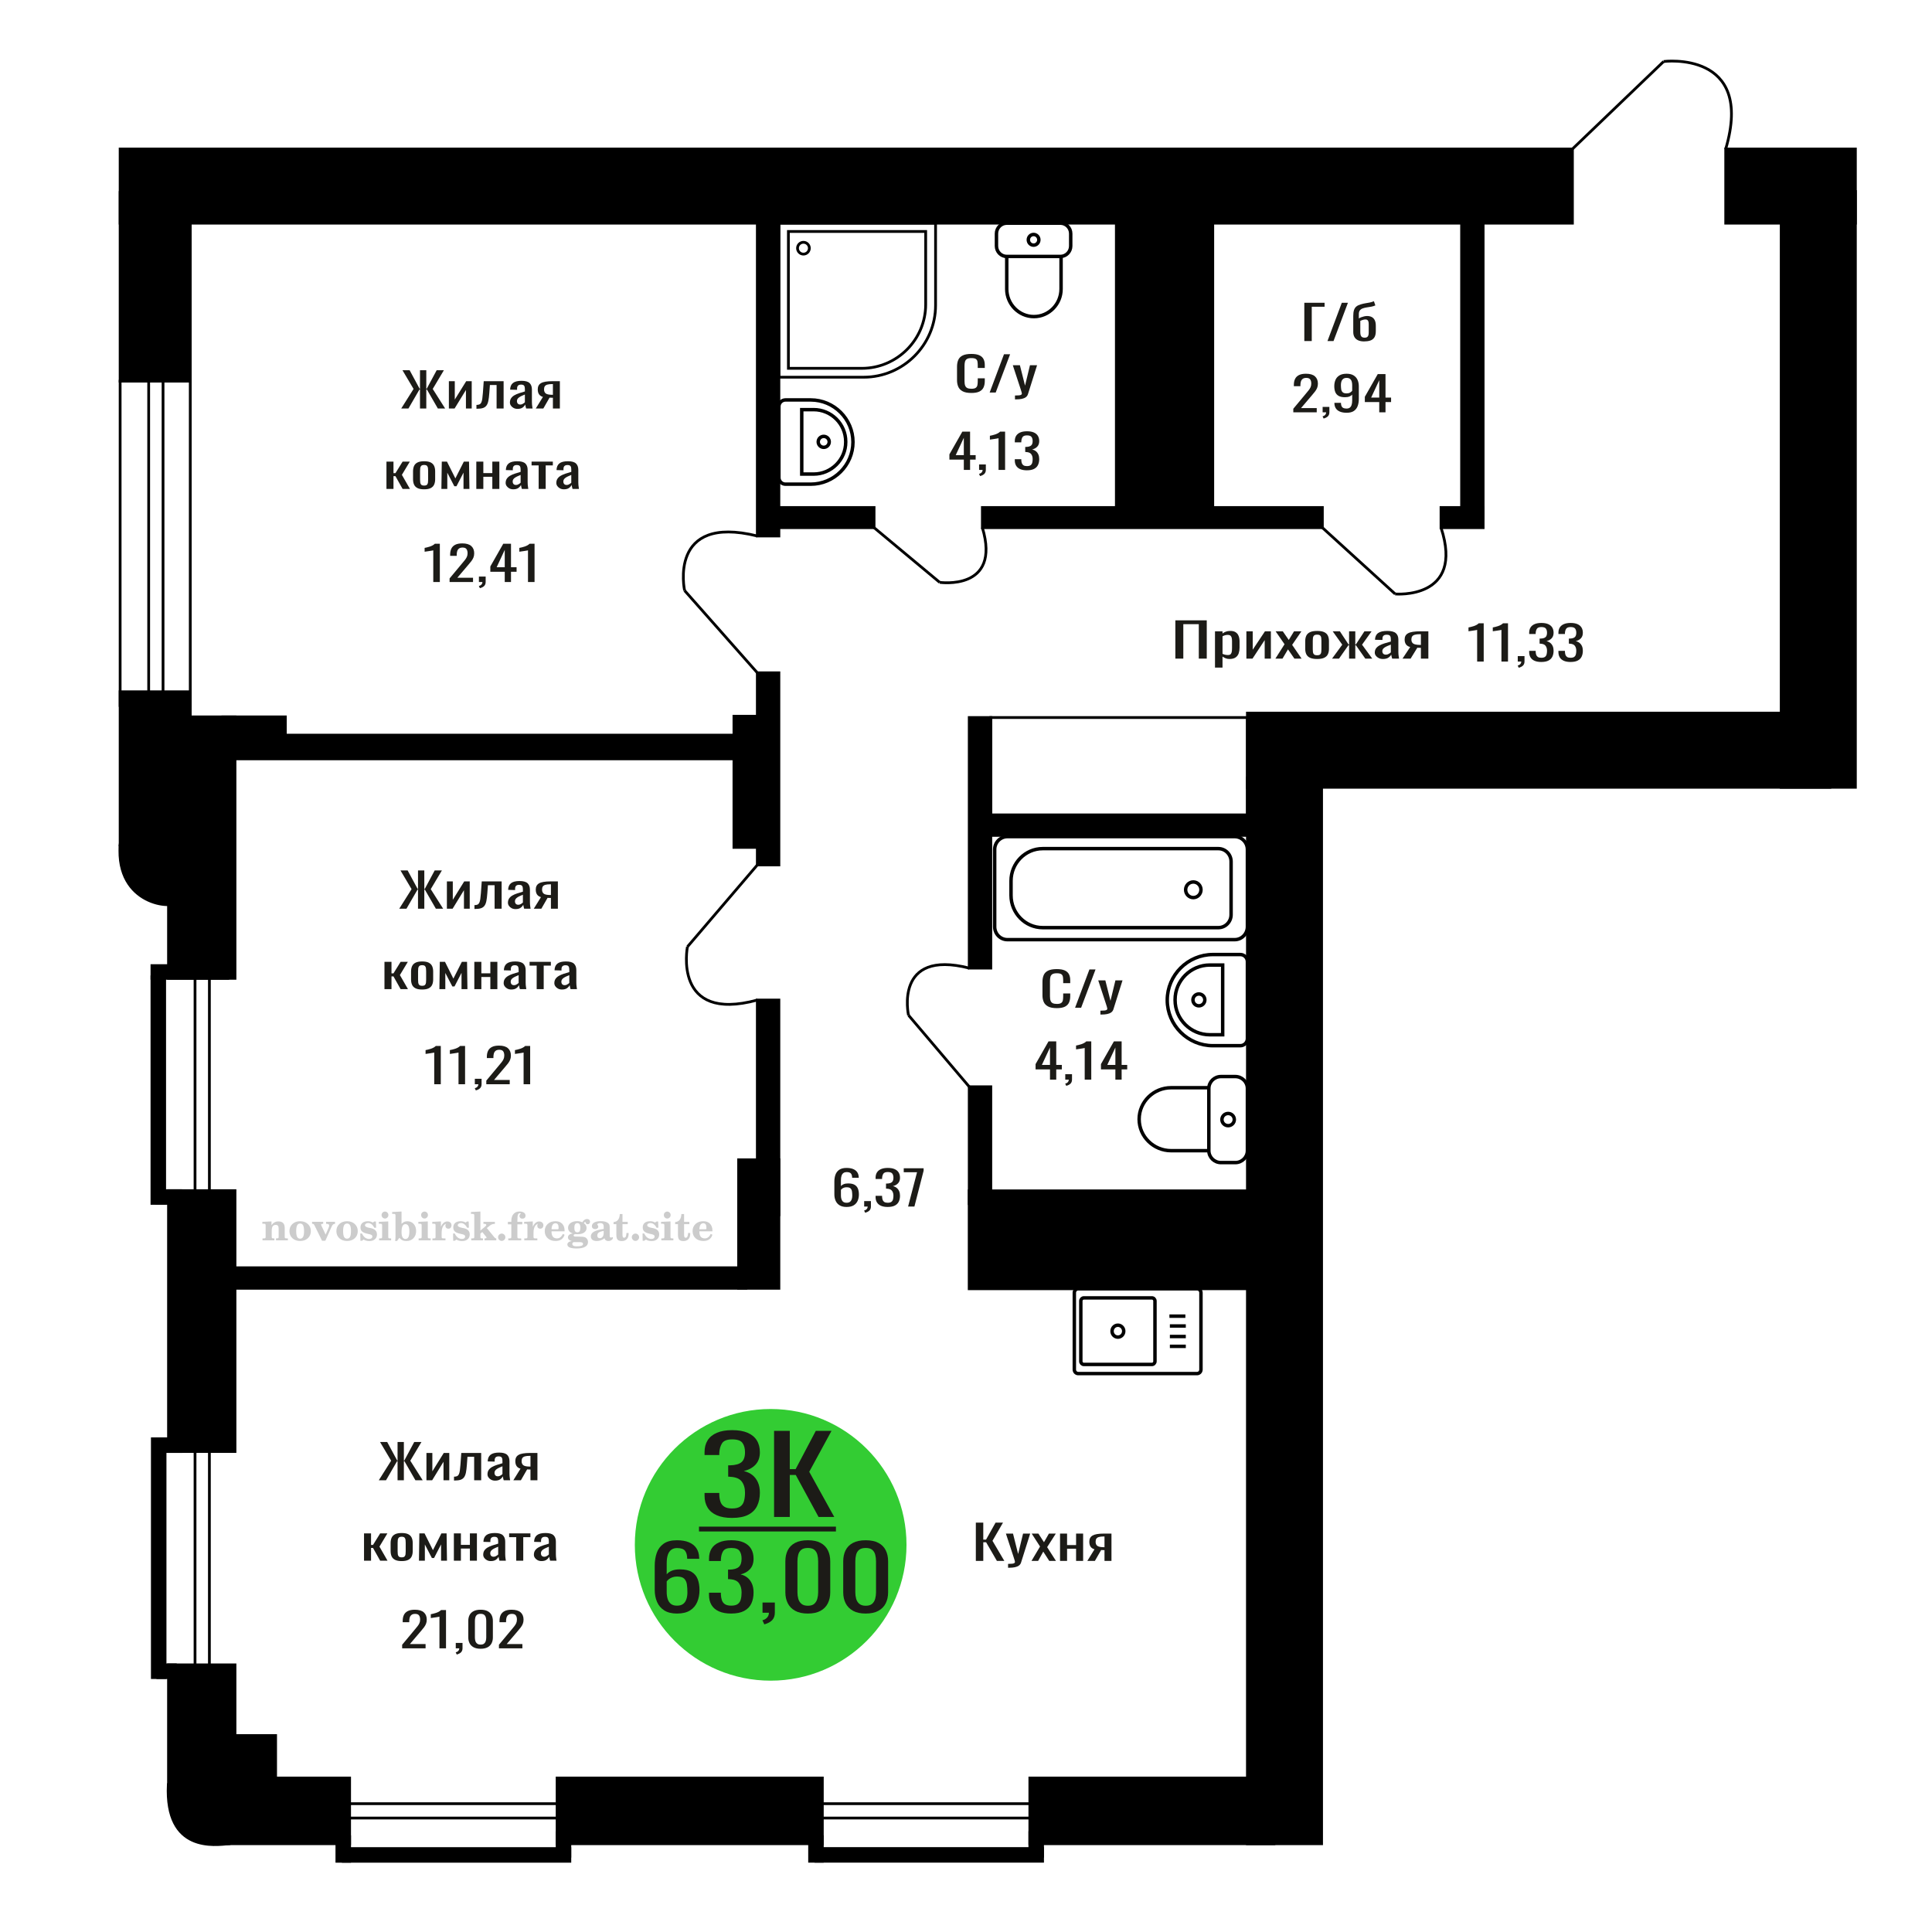 <?xml version="1.0" encoding="UTF-8"?>
<!DOCTYPE svg PUBLIC "-//W3C//DTD SVG 1.1//EN" "http://www.w3.org/Graphics/SVG/1.1/DTD/svg11.dtd">
<!-- Creator: CorelDRAW 2019 -->
<svg xmlns="http://www.w3.org/2000/svg" xml:space="preserve" width="140mm" height="140mm" version="1.1" style="shape-rendering:geometricPrecision; text-rendering:geometricPrecision; image-rendering:optimizeQuality; fill-rule:evenodd; clip-rule:evenodd"
viewBox="0 0 14000 14000"
 xmlns:xlink="http://www.w3.org/1999/xlink">
 <defs>
  <style type="text/css">
   <![CDATA[
    .str0 {stroke:black;stroke-width:25;stroke-miterlimit:22.926}
    .str2 {stroke:black;stroke-width:25.01;stroke-miterlimit:22.926}
    .str1 {stroke:black;stroke-width:20;stroke-miterlimit:22.926}
    .str3 {stroke:black;stroke-width:20;stroke-miterlimit:22.926}
    .fil1 {fill:none}
    .fil5 {fill:black}
    .fil4 {fill:#1C1B17}
    .fil3 {fill:#33CC33}
    .fil0 {fill:#1C1B17;fill-rule:nonzero}
    .fil2 {fill:#CCCCCC;fill-rule:nonzero}
   ]]>
  </style>
 </defs>
 <g id="Слой_x0020_1">
  <polygon class="fil0" points="8517.09,4772.58 8517.09,4495.22 8744.59,4495.22 8744.59,4772.58 8686.96,4772.58 8686.96,4522.96 8574.74,4522.96 8574.74,4772.58 "/>
  <path id="1" class="fil0" d="M8804.27 4837.64l0 -262.98 54.58 0 0 15.75c6.47,-5.02 14.29,-9.36 23.46,-13.01 9.18,-3.65 20.07,-5.48 32.66,-5.48 15.3,0 27.45,2.68 36.46,8.05 9.02,5.36 15.74,12.1 20.14,20.2 4.43,8.11 7.32,16.32 8.69,24.66 1.36,8.33 2.04,15.46 2.04,21.4l0 47.94c0,13.92 -2.04,27.1 -6.12,39.55 -4.08,12.44 -11.49,22.48 -22.2,30.13 -10.71,7.65 -25.76,11.47 -45.14,11.47 -10.54,0 -19.9,-1.77 -28.06,-5.31 -8.16,-3.54 -15.46,-7.59 -21.93,-12.15l0 79.78 -54.58 0zm93.86 -91.08c9.52,0 16.32,-2.34 20.4,-7.02 4.08,-4.68 6.63,-11.02 7.65,-19.01 1.02,-7.99 1.54,-16.78 1.54,-26.36l0 -47.94c0,-8.22 -0.69,-15.81 -2.04,-22.77 -1.37,-6.97 -4.26,-12.5 -8.67,-16.61 -4.43,-4.11 -11.4,-6.16 -20.92,-6.16 -7.15,0 -13.94,1.02 -20.41,3.08 -6.46,2.05 -12.06,4.45 -16.83,7.19l0 126.69c5.1,2.51 10.88,4.63 17.34,6.34 6.47,1.71 13.78,2.57 21.94,2.57z"/>
  <polygon id="2" class="fil0" points="9031.77,4772.58 9031.77,4574.66 9077.69,4574.66 9077.69,4707.86 9166.44,4574.66 9209.28,4574.66 9209.28,4772.58 9164.4,4772.58 9164.4,4638.35 9076.15,4772.58 "/>
  <polygon id="3" class="fil0" points="9241.94,4772.58 9308.26,4668.48 9243.47,4574.66 9295.51,4574.66 9338.86,4637.32 9377.11,4574.66 9430.68,4574.66 9363.35,4672.94 9431.69,4772.58 9379.67,4772.58 9333.24,4705.47 9293.47,4772.58 "/>
  <path id="4" class="fil0" d="M9544.43 4775.32c-21.76,0 -38.94,-2.97 -51.53,-8.9 -12.58,-5.94 -21.51,-14.39 -26.78,-25.34 -5.26,-10.96 -7.9,-23.86 -7.9,-38.7l0 -57.52c0,-14.84 2.64,-27.74 7.9,-38.7 5.27,-10.95 14.2,-19.4 26.78,-25.34 12.59,-5.93 29.77,-8.9 51.53,-8.9 21.77,0 38.85,2.97 51.26,8.9 12.41,5.94 21.26,14.39 26.52,25.34 5.27,10.96 7.91,23.86 7.91,38.7l0 57.52c0,14.84 -2.64,27.74 -7.91,38.7 -5.26,10.95 -14.11,19.4 -26.52,25.34 -12.41,5.93 -29.49,8.9 -51.26,8.9zm0 -27.05c10.54,0 17.94,-2.06 22.18,-6.17 4.25,-4.1 6.81,-9.53 7.66,-16.26 0.85,-6.73 1.27,-13.75 1.27,-21.06l0 -61.98c0,-7.53 -0.42,-14.61 -1.27,-21.23 -0.85,-6.62 -3.41,-12.04 -7.66,-16.26 -4.24,-4.23 -11.64,-6.34 -22.18,-6.34 -10.54,0 -18.02,2.11 -22.45,6.34 -4.42,4.22 -7.06,9.64 -7.91,16.26 -0.85,6.62 -1.26,13.7 -1.26,21.23l0 61.98c0,7.31 0.41,14.33 1.26,21.06 0.85,6.73 3.49,12.16 7.91,16.26 4.43,4.11 11.91,6.17 22.45,6.17z"/>
  <polygon id="5" class="fil0" points="9652.57,4772.58 9726.53,4671.57 9657.16,4574.66 9709.19,4574.66 9771.94,4669.85 9776.02,4669.85 9776.02,4574.66 9820.9,4574.66 9820.9,4669.85 9824.99,4669.85 9887.21,4574.66 9939.24,4574.66 9869.87,4671.57 9943.83,4772.58 9893.33,4772.58 9824.99,4675.33 9820.9,4675.33 9820.9,4772.58 9776.02,4772.58 9776.02,4675.33 9771.42,4675.33 9703.07,4772.58 "/>
  <path id="6" class="fil0" d="M10021.37 4775.32c-11.56,0 -21.76,-2.23 -30.6,-6.68 -8.85,-4.45 -15.82,-10.16 -20.91,-17.12 -5.11,-6.96 -7.66,-14.32 -7.66,-22.08 0,-12.33 3.07,-22.72 9.19,-31.17 6.11,-8.44 14.53,-15.58 25.24,-21.4 10.72,-5.82 23.13,-10.9 37.24,-15.23 14.12,-4.34 28.99,-8.56 44.63,-12.67l0 -14.04c0,-7.99 -0.67,-14.61 -2.04,-19.86 -1.36,-5.25 -4.16,-9.19 -8.42,-11.82 -4.24,-2.62 -10.62,-3.93 -19.13,-3.93 -7.47,0 -13.51,1.14 -18.09,3.42 -4.59,2.28 -7.92,5.54 -9.96,9.76 -2.04,4.22 -3.05,9.19 -3.05,14.89l0 9.93 -54.08 -1.37c0.69,-21.91 8.17,-38.06 22.45,-48.45 14.28,-10.38 36.38,-15.58 66.31,-15.58 29.24,0 49.99,5.37 62.24,16.1 12.23,10.72 18.35,26.25 18.35,46.56l0 90.4c0,6.17 0.26,12.1 0.78,17.81 0.5,5.71 1.17,11.01 2.04,15.92 0.85,4.91 1.61,9.53 2.29,13.87l-49.99 0c-1.03,-3.65 -2.3,-8.28 -3.83,-13.87 -1.54,-5.59 -2.64,-10.67 -3.31,-15.24 -3.41,7.77 -9.95,15.01 -19.65,21.75 -9.68,6.73 -23.03,10.1 -40.04,10.1zm21.42 -31.5c5.45,0 10.55,-1.03 15.32,-3.09 4.75,-2.05 9.01,-4.39 12.75,-7.01 3.74,-2.63 6.28,-4.74 7.64,-6.34l0 -56.16c-8.49,3.2 -16.49,6.4 -23.97,9.59 -7.48,3.2 -14.03,6.56 -19.63,10.1 -5.62,3.54 -10.04,7.54 -13.28,11.99 -3.23,4.45 -4.84,9.53 -4.84,15.24 0,7.99 2.21,14.26 6.63,18.83 4.43,4.56 10.89,6.85 19.38,6.85z"/>
  <path id="7" class="fil0" d="M10163.17 4772.58l55.61 -83.89c-9.52,-2.51 -17.26,-6.28 -23.21,-11.3 -5.95,-5.02 -10.29,-11.19 -13,-18.49 -2.73,-7.31 -4.08,-15.53 -4.08,-24.66 0,-10.5 2.04,-19.52 6.12,-27.05 4.08,-7.53 10.53,-13.7 19.38,-18.49 8.83,-4.79 20.57,-8.33 35.19,-10.61 14.63,-2.29 32.65,-3.43 54.07,-3.43l57.13 0 0 197.92 -54.06 0 0 -78.07c-5.45,0 -10.04,-0.06 -13.78,-0.17 -3.74,-0.12 -7.82,-0.29 -12.24,-0.52l-48.46 78.76 -58.67 0zm127.03 -99.3c0.67,0 1.79,0 3.31,0 1.53,0 2.47,0 2.81,0l0 -77.73c-0.34,0 -1.28,0 -2.81,0 -1.52,0 -2.46,0 -2.8,0 -15.99,0 -28.65,1.31 -38.01,3.94 -9.35,2.62 -15.89,6.73 -19.63,12.32 -3.75,5.6 -5.62,13.07 -5.62,22.43 0,13.01 4.34,22.72 13.01,29.11 8.67,6.39 25.25,9.7 49.74,9.93z"/>
  <path class="fil1 str0" d="M7813.07 9338.81l861.42 0c15.45,0 28.1,12.91 28.1,28.68l0 557.26c0,15.78 -12.65,28.68 -28.1,28.68l-861.42 0c-15.45,0 -28.1,-12.9 -28.1,-28.68l0 -557.26c0,-15.77 12.65,-28.68 28.1,-28.68zm40.96 66.19l493.27 0c12.14,0 22.05,10.13 22.05,22.5l0 437.24c0,12.38 -9.91,22.5 -22.05,22.5l-493.27 0c-12.12,0 -22.04,-10.12 -22.04,-22.5l0 -437.24c0,-12.37 9.92,-22.5 22.04,-22.5zm246.64 197.87c23.41,0 42.38,19.36 42.38,43.25 0,23.89 -18.97,43.25 -42.38,43.25 -23.4,0 -42.38,-19.36 -42.38,-43.25 0,-23.89 18.98,-43.25 42.38,-43.25zm373.44 -65.48l115.51 0m-112.3 71.16l115.51 0m-115.51 76.26l115.51 0m-115.51 71.16l115.51 0"/>
  <path class="fil0" d="M7657.99 7305.3c-27.33,0 -48.54,-4.11 -63.63,-12.33 -15.09,-8.21 -25.58,-19.28 -31.46,-33.21 -5.87,-13.93 -8.81,-29.45 -8.81,-46.57l0 -97.93c0,-18.72 2.94,-35.04 8.81,-48.97 5.88,-13.92 16.37,-24.71 31.46,-32.36 15.09,-7.64 36.3,-11.47 63.63,-11.47 24.15,0 43.3,3.2 57.44,9.59 14.13,6.39 24.31,15.52 30.5,27.39 6.19,11.87 9.3,26.14 9.3,42.81l0 21.91 -51 0 0 -19.52c0,-10.27 -0.73,-19.34 -2.15,-27.22 -1.43,-7.87 -5.33,-13.98 -11.68,-18.32 -6.36,-4.34 -16.99,-6.5 -31.93,-6.5 -15.25,0 -26.37,2.34 -33.36,7.02 -7,4.68 -11.53,11.3 -13.59,19.86 -2.07,8.56 -3.1,18.54 -3.1,29.96l0 109.91c0,13.93 1.58,24.94 4.77,33.05 3.18,8.1 8.42,13.87 15.73,17.29 7.31,3.42 17.15,5.14 29.55,5.14 14.62,0 25.1,-2.34 31.46,-7.02 6.35,-4.68 10.32,-11.13 11.92,-19.35 1.58,-8.22 2.38,-17.81 2.38,-28.76l0 -20.55 51 0 0 20.55c0,16.89 -2.87,31.78 -8.59,44.68 -5.72,12.9 -15.56,22.94 -29.55,30.14 -13.98,7.19 -33.67,10.78 -59.1,10.78z"/>
  <polygon id="1" class="fil0" points="7790.5,7302.22 7894.41,7024.86 7938.73,7024.86 7834.35,7302.22 "/>
  <path id="2" class="fil0" d="M7974 7351.87l0 -28.08c12.39,0 22.25,-0.4 29.55,-1.2 7.31,-0.79 12.56,-2.28 15.73,-4.45 3.18,-2.17 4.76,-5.19 4.76,-9.07 0,-2.06 -1.11,-6.62 -3.32,-13.7 -2.23,-7.08 -4.61,-14.61 -7.16,-22.6l-55.29 -168.47 51.48 0 37.18 147.93 35.74 -147.93 51.48 0 -65.77 208.88c-2.87,9.59 -8.1,17.18 -15.73,22.77 -7.63,5.59 -17.4,9.64 -29.32,12.15 -11.91,2.52 -26.29,3.77 -43.13,3.77l-6.2 0z"/>
  <path class="fil2" d="M1902.14 8988.02l0 -14.11 13.22 -0.28c3.86,-0.29 6.44,-1.13 7.71,-2.54 1.27,-1.41 1.93,-4.05 1.93,-7.91l0 -84.43c0,-4.56 -0.99,-7.52 -3.01,-9.03 -2.02,-1.46 -6.21,-2.21 -12.56,-2.21 -0.84,0 -2.21,0.05 -4.09,0.14 -1.88,0.1 -3.29,0.14 -4.33,0.14l0 -13.82 66.37 -3.11 0 27.05c6.78,-9.32 14.21,-16.14 22.25,-20.51 8.04,-4.38 17.26,-6.54 27.61,-6.54 15.66,0 27.24,4 34.76,12 7.53,7.99 11.29,20.27 11.29,36.83l0 63.49c0,3.86 0.66,6.5 1.98,7.95 1.36,1.51 3.9,2.31 7.66,2.5l13.22 0.28 0 14.11 -86.08 0 0 -14.11 9.69 -0.71c3.86,-0.18 6.4,-0.98 7.62,-2.4 1.27,-1.41 1.88,-4.04 1.88,-7.9l0 -58.98c0,-9.79 -1.69,-16.93 -5.03,-21.31 -3.34,-4.42 -8.75,-6.63 -16.18,-6.63 -10.16,0 -17.54,3.48 -22.15,10.49 -4.57,6.96 -6.87,18.44 -6.87,34.43l0 42.28c0,3.86 0.66,6.5 1.93,7.91 1.27,1.41 3.81,2.25 7.66,2.54l9.88 0.28 0 14.11 -86.36 0z"/>
  <path id="1" class="fil2" d="M2097.49 8921.18c0,-21.12 7.19,-38.33 21.54,-51.69 14.39,-13.36 33.02,-20.04 55.88,-20.04 22.67,0 41.25,6.68 55.74,20.08 14.53,13.41 21.78,30.63 21.78,51.65 0,21.03 -7.2,38.19 -21.55,51.46 -14.39,13.26 -33.02,19.9 -55.97,19.9 -22.95,0 -41.63,-6.64 -55.93,-19.85 -14.34,-13.22 -21.49,-30.39 -21.49,-51.51zm48.82 0c0,18.96 2.26,32.79 6.77,41.53 4.52,8.8 11.67,13.17 21.55,13.17 9.92,0 17.17,-4.37 21.77,-13.17 4.61,-8.74 6.92,-22.57 6.92,-41.53 0,-19.19 -2.26,-33.16 -6.82,-41.91 -4.56,-8.79 -11.76,-13.17 -21.59,-13.17 -9.97,0 -17.22,4.38 -21.78,13.17 -4.56,8.75 -6.82,22.72 -6.82,41.91z"/>
  <path id="2" class="fil2" d="M2278.9 8879.37c-2.11,-4.57 -4.33,-7.62 -6.58,-9.08 -2.31,-1.46 -5.6,-2.21 -9.83,-2.21l-1.09 0 0 -14.4 80.53 0 0 14.4 -6.07 0.56c-3.2,0.28 -5.5,0.85 -6.91,1.79 -1.36,0.89 -2.07,2.3 -2.07,4.14 0,0.8 0.33,2.11 0.89,3.85 0.61,1.74 1.37,3.53 2.31,5.37l29.63 62.46 23.14 -53.62c0.76,-1.83 1.32,-3.9 1.79,-6.16 0.47,-2.26 0.71,-4.24 0.71,-5.98 0,-3.48 -1.32,-6.3 -3.96,-8.37 -2.58,-2.02 -6.25,-3.2 -10.95,-3.48l-7.44 -0.56 0 -14.4 64.63 0 0 14.96c-6.07,0.28 -10.77,1.69 -14.11,4.28 -3.39,2.54 -6.73,7.62 -10.16,15.15l-45.72 102.77 -23.99 0 -54.75 -111.47z"/>
  <path id="3" class="fil2" d="M2437.56 8921.18c0,-21.12 7.19,-38.33 21.54,-51.69 14.39,-13.36 33.02,-20.04 55.88,-20.04 22.67,0 41.25,6.68 55.74,20.08 14.53,13.41 21.78,30.63 21.78,51.65 0,21.03 -7.2,38.19 -21.55,51.46 -14.39,13.26 -33.02,19.9 -55.97,19.9 -22.95,0 -41.63,-6.64 -55.93,-19.85 -14.34,-13.22 -21.49,-30.39 -21.49,-51.51zm48.82 0c0,18.96 2.26,32.79 6.77,41.53 4.52,8.8 11.67,13.17 21.55,13.17 9.92,0 17.17,-4.37 21.77,-13.17 4.61,-8.74 6.92,-22.57 6.92,-41.53 0,-19.19 -2.26,-33.16 -6.82,-41.91 -4.56,-8.79 -11.76,-13.17 -21.59,-13.17 -9.97,0 -17.22,4.38 -21.78,13.17 -4.56,8.75 -6.82,22.72 -6.82,41.91z"/>
  <path id="4" class="fil2" d="M2610.79 8938.35l12.18 0c5.79,12.79 13.12,22.58 22.01,29.35 8.94,6.77 18.87,10.16 29.87,10.16 7.2,0 12.89,-1.6 17.08,-4.75 4.23,-3.2 6.35,-7.43 6.35,-12.79 0,-4.8 -1.84,-8.47 -5.55,-11.06 -3.72,-2.59 -11.62,-5.13 -23.76,-7.62 -20.84,-4 -35.51,-9.64 -44.02,-16.84 -8.52,-7.19 -12.75,-17.26 -12.75,-30.19 0,-14.35 4.75,-25.45 14.25,-33.31 9.5,-7.9 23,-11.85 40.45,-11.85 6.49,0 12.7,0.8 18.49,2.45 5.83,1.64 11.15,3.99 15.94,7.1l11.06 -7.57 11.61 0 1.37 45.15 -13.27 0c-4.93,-10.58 -11.33,-18.91 -19.14,-24.88 -7.81,-5.98 -16.18,-8.99 -25.16,-8.99 -6.82,0 -12.37,1.51 -16.65,4.57 -4.33,3.05 -6.5,6.86 -6.5,11.47 0,8.75 11.15,15.1 33.4,19.05 2.68,0.47 4.75,0.85 6.21,1.13 15.71,2.92 27.56,8.23 35.46,15.95 7.91,7.71 11.86,17.73 11.86,30.01 0,14.81 -4.99,26.53 -14.96,35.18 -9.97,8.7 -23.57,13.03 -40.83,13.03 -7.71,0 -15.05,-0.89 -21.92,-2.73 -6.91,-1.83 -13.12,-4.47 -18.76,-7.95l-12.14 8.42 -11.34 0 -0.84 -52.49z"/>
  <path id="5" class="fil2" d="M2765.11 8804.58c0,-7.01 2.4,-12.94 7.25,-17.78 4.84,-4.89 10.67,-7.34 17.59,-7.34 6.63,0 12.37,2.45 17.26,7.38 4.85,4.94 7.29,10.82 7.29,17.74 0,6.91 -2.4,12.84 -7.24,17.87 -4.85,5.03 -10.59,7.53 -17.31,7.53 -6.92,0 -12.75,-2.45 -17.59,-7.39 -4.85,-4.94 -7.25,-10.91 -7.25,-18.01zm48.26 158.56c0,3.95 0.66,6.68 1.93,8.09 1.32,1.41 3.91,2.21 7.76,2.4l11.2 0.28 0 14.11 -87.21 0 0 -14.11 12.28 -0.28c3.81,-0.19 6.39,-0.99 7.71,-2.5 1.37,-1.45 2.02,-4.14 2.02,-7.99l0 -84.48c0,-4.47 -0.98,-7.48 -3.01,-8.94 -2.02,-1.46 -6.16,-2.21 -12.41,-2.21 -0.85,0 -2.17,0.05 -4.1,0.14 -1.88,0.1 -3.34,0.14 -4.46,0.14l0 -13.82 68.29 -3.11 0 112.28z"/>
  <path id="6" class="fil2" d="M2938.11 8870.62c-9.59,0 -16.74,4.75 -21.4,14.25 -4.7,9.55 -7.05,23.99 -7.05,43.37 0,16.27 2.39,28.64 7.24,37.16 4.84,8.51 11.9,12.74 21.21,12.74 9.64,0 16.75,-4.47 21.36,-13.45 4.61,-8.94 6.91,-22.81 6.91,-41.53 0,-17.69 -2.35,-30.81 -7.05,-39.51 -4.66,-8.71 -11.76,-13.03 -21.22,-13.03zm-74.97 121.92c0.94,-5.32 1.64,-10.59 2.07,-15.81 0.47,-5.22 0.7,-10.58 0.7,-16.09l0 -153.48c0,-4.42 -0.99,-7.38 -2.92,-8.84 -1.92,-1.46 -6.02,-2.21 -12.22,-2.21 -0.85,0 -2.26,0.05 -4.29,0.14 -2.02,0.1 -3.66,0.14 -4.84,0.14l0 -13.83 68.02 -3.38 0 89.79c5.78,-6.58 12.08,-11.43 18.86,-14.58 6.82,-3.11 14.44,-4.66 22.9,-4.66 19.01,0 34.39,6.49 46.15,19.48 11.76,12.98 17.64,30 17.64,51.03 0,21.87 -6.5,39.42 -19.43,52.68 -12.94,13.27 -29.96,19.9 -51.13,19.9 -11.19,0 -20.93,-1.98 -29.26,-5.93 -8.32,-3.9 -15.24,-9.83 -20.74,-17.73l-18.01 23.38 -13.5 0z"/>
  <path id="7" class="fil2" d="M3051.61 8804.58c0,-7.01 2.4,-12.94 7.25,-17.78 4.84,-4.89 10.67,-7.34 17.59,-7.34 6.63,0 12.37,2.45 17.26,7.38 4.85,4.94 7.29,10.82 7.29,17.74 0,6.91 -2.4,12.84 -7.24,17.87 -4.85,5.03 -10.59,7.53 -17.31,7.53 -6.92,0 -12.75,-2.45 -17.59,-7.39 -4.85,-4.94 -7.25,-10.91 -7.25,-18.01zm48.26 158.56c0,3.95 0.66,6.68 1.93,8.09 1.32,1.41 3.91,2.21 7.76,2.4l11.2 0.28 0 14.11 -87.21 0 0 -14.11 12.28 -0.28c3.81,-0.19 6.39,-0.99 7.71,-2.5 1.37,-1.45 2.02,-4.14 2.02,-7.99l0 -84.48c0,-4.47 -0.98,-7.48 -3.01,-8.94 -2.02,-1.46 -6.16,-2.21 -12.41,-2.21 -0.85,0 -2.17,0.05 -4.1,0.14 -1.88,0.1 -3.34,0.14 -4.46,0.14l0 -13.82 68.29 -3.11 0 112.28z"/>
  <path id="8" class="fil2" d="M3133.5 8988.02l0 -14.11 13.22 -0.28c3.86,-0.29 6.44,-1.13 7.71,-2.54 1.27,-1.41 1.93,-4.05 1.93,-7.91l0 -84.47c0,-4.52 -0.99,-7.53 -3.01,-8.99 -2.02,-1.46 -6.21,-2.21 -12.56,-2.21 -0.84,0 -2.21,0.05 -4.09,0.14 -1.88,0.1 -3.29,0.14 -4.33,0.14l0 -13.82 62.89 -3.11 0 38.85c5.55,-12.74 12.14,-22.39 19.9,-28.88 7.71,-6.44 16.41,-9.69 26.15,-9.69 9.03,0 16.37,2.54 22.01,7.58 5.65,5.08 8.47,11.52 8.47,19.42 0,7.72 -2.07,13.88 -6.26,18.53 -4.18,4.66 -9.69,6.97 -16.51,6.97 -6.35,0 -11.52,-2.03 -15.52,-6.12 -4,-4.09 -6.02,-9.41 -6.02,-15.94 0,-2.59 0.42,-4.94 1.27,-7.15 0.8,-2.21 2.12,-4.33 3.86,-6.35 -10.49,3.38 -18.44,10.67 -23.94,21.77 -5.51,11.11 -8.28,25.59 -8.28,43.42l0 29.91c0,3.86 0.66,6.5 1.97,7.95 1.37,1.51 3.91,2.31 7.67,2.5l18.02 0.28 0 14.11 -94.55 0z"/>
  <path id="9" class="fil2" d="M3283.13 8938.35l12.18 0c5.79,12.79 13.12,22.58 22.01,29.35 8.94,6.77 18.87,10.16 29.87,10.16 7.2,0 12.89,-1.6 17.08,-4.75 4.23,-3.2 6.35,-7.43 6.35,-12.79 0,-4.8 -1.84,-8.47 -5.55,-11.06 -3.72,-2.59 -11.62,-5.13 -23.76,-7.62 -20.84,-4 -35.51,-9.64 -44.02,-16.84 -8.52,-7.19 -12.75,-17.26 -12.75,-30.19 0,-14.35 4.75,-25.45 14.25,-33.31 9.5,-7.9 23,-11.85 40.45,-11.85 6.49,0 12.7,0.8 18.49,2.45 5.83,1.64 11.15,3.99 15.94,7.1l11.06 -7.57 11.61 0 1.37 45.15 -13.27 0c-4.93,-10.58 -11.33,-18.91 -19.14,-24.88 -7.81,-5.98 -16.18,-8.99 -25.16,-8.99 -6.82,0 -12.37,1.51 -16.65,4.57 -4.33,3.05 -6.5,6.86 -6.5,11.47 0,8.75 11.15,15.1 33.4,19.05 2.68,0.47 4.75,0.85 6.21,1.13 15.71,2.92 27.56,8.23 35.46,15.95 7.91,7.71 11.86,17.73 11.86,30.01 0,14.81 -4.99,26.53 -14.96,35.18 -9.97,8.7 -23.57,13.03 -40.83,13.03 -7.71,0 -15.05,-0.89 -21.92,-2.73 -6.91,-1.83 -13.12,-4.47 -18.76,-7.95l-12.14 8.42 -11.34 0 -0.84 -52.49z"/>
  <path id="10" class="fil2" d="M3436.89 8807.12c0,-4.38 -0.94,-7.34 -2.82,-8.8 -1.88,-1.46 -5.93,-2.21 -12.14,-2.21 -0.7,0 -2.12,0.05 -4.19,0.14 -2.02,0.1 -3.66,0.14 -4.84,0.14l0 -13.83 68.3 -3.38 0 137.96 33.91 -28.51c2.96,-2.4 5.13,-4.56 6.54,-6.54 1.46,-1.97 2.16,-3.85 2.16,-5.59 0,-2.78 -1.31,-4.8 -3.95,-6.12 -2.59,-1.36 -6.54,-2.02 -11.76,-2.02 -0.47,0 -1.27,0.05 -2.35,0.14 -1.08,0.09 -1.93,0.14 -2.49,0.14l0 -14.67 82.92 0 0 14.67c-7.15,0 -13.59,0.94 -19.33,2.82 -5.74,1.88 -11.15,4.89 -16.18,9.03l-22.86 18.35 52.73 64.86c2.82,3.58 5.45,6.21 7.81,7.81 2.4,1.6 4.89,2.4 7.43,2.4l0.56 0 0 14.11 -85.51 0 0 -14.11 6.77 -0.28c2.59,-0.19 4.52,-0.76 5.93,-1.7 1.36,-0.98 2.07,-2.3 2.07,-3.95 0,-1.55 -1.27,-3.9 -3.72,-7.01 -0.65,-0.84 -1.12,-1.45 -1.41,-1.78l-25.73 -31.28 -13.54 11 0 24.27c0,3.86 0.66,6.5 1.93,7.95 1.27,1.51 3.85,2.31 7.71,2.5l9.27 0.28 0 14.11 -85.23 0 0 -14.11 12.23 -0.28c3.76,-0.19 6.35,-0.99 7.71,-2.5 1.36,-1.45 2.07,-4.09 2.07,-7.95l0 -156.06z"/>
  <path id="11" class="fil2" d="M3635.62 8938.91c7.15,0 13.35,2.59 18.58,7.81 5.22,5.18 7.85,11.38 7.85,18.63 0,7.29 -2.59,13.54 -7.81,18.77 -5.17,5.22 -11.38,7.85 -18.62,7.85 -7.2,0 -13.36,-2.63 -18.54,-7.85 -5.22,-5.23 -7.8,-11.48 -7.8,-18.77 0,-7.15 2.63,-13.36 7.85,-18.58 5.22,-5.22 11.38,-7.86 18.49,-7.86z"/>
  <path id="12" class="fil2" d="M3680.21 8871.75l0 -17.78 25.02 0 0 -5.65c0,-21.97 5.22,-38.99 15.71,-51.17 10.49,-12.19 25.21,-18.26 44.12,-18.26 13.27,0 23.76,2.73 31.52,8.14 7.76,5.41 11.66,12.7 11.66,21.87 0,6.82 -2.07,12.19 -6.21,16.09 -4.14,3.9 -9.87,5.83 -17.26,5.83 -6.07,0 -11.01,-1.78 -14.82,-5.36 -3.81,-3.57 -5.73,-8.18 -5.73,-13.78 0,-5.88 2.63,-11.1 7.95,-15.71 1.08,-1.08 1.64,-1.79 1.64,-2.07 0,-0.99 -0.47,-1.74 -1.36,-2.16 -0.94,-0.47 -2.45,-0.71 -4.57,-0.71 -7,0 -11.85,3.58 -14.53,10.68 -2.73,7.1 -4.09,21.54 -4.09,43.32l0 8.94 35.51 0 0 17.78 -35.51 0 0 91.43c0,4.14 0.84,6.97 2.59,8.47 1.74,1.51 5.08,2.26 10.01,2.26l15.06 0 0 14.11 -93.7 0 0 -14.11 12.37 -0.28c3.76,-0.19 6.3,-0.99 7.67,-2.5 1.31,-1.45 1.97,-4.09 1.97,-7.95l0 -91.43 -25.02 0z"/>
  <path id="13" class="fil2" d="M3799.21 8988.02l0 -14.11 13.22 -0.28c3.86,-0.29 6.44,-1.13 7.71,-2.54 1.27,-1.41 1.93,-4.05 1.93,-7.91l0 -84.47c0,-4.52 -0.99,-7.53 -3.01,-8.99 -2.02,-1.46 -6.21,-2.21 -12.56,-2.21 -0.84,0 -2.21,0.05 -4.09,0.14 -1.88,0.1 -3.29,0.14 -4.33,0.14l0 -13.82 62.89 -3.11 0 38.85c5.55,-12.74 12.14,-22.39 19.9,-28.88 7.71,-6.44 16.41,-9.69 26.15,-9.69 9.03,0 16.37,2.54 22.01,7.58 5.65,5.08 8.47,11.52 8.47,19.42 0,7.72 -2.07,13.88 -6.26,18.53 -4.18,4.66 -9.69,6.97 -16.51,6.97 -6.35,0 -11.52,-2.03 -15.52,-6.12 -4,-4.09 -6.02,-9.41 -6.02,-15.94 0,-2.59 0.42,-4.94 1.27,-7.15 0.8,-2.21 2.12,-4.33 3.86,-6.35 -10.49,3.38 -18.44,10.67 -23.94,21.77 -5.51,11.11 -8.28,25.59 -8.28,43.42l0 29.91c0,3.86 0.66,6.5 1.97,7.95 1.37,1.51 3.91,2.31 7.67,2.5l18.02 0.28 0 14.11 -94.55 0z"/>
  <path id="14" class="fil2" d="M4078.66 8941.45l12.42 5.93c-4.42,14.77 -12.14,26.01 -23.19,33.68 -11.1,7.67 -25.17,11.48 -42.24,11.48 -23.43,0 -42.29,-6.59 -56.68,-19.71 -14.35,-13.13 -21.54,-30.34 -21.54,-51.65 0,-21.26 7.15,-38.57 21.4,-51.83 14.3,-13.27 32.97,-19.9 56.02,-19.9 21.02,0 37.35,6.07 49.01,18.25 11.67,12.14 17.5,29.21 17.5,51.13l0 3.71 -94.83 0 0 1.93c0,16.33 3.3,28.65 9.83,36.97 6.59,8.33 16.37,12.47 29.31,12.47 9.45,0 17.78,-2.73 24.93,-8.19 7.19,-5.45 13.21,-13.54 18.06,-24.27zm-82.13 -33.58l43.37 0c2.96,0 5.03,-0.66 6.21,-1.93 1.18,-1.27 1.79,-3.62 1.79,-7.05 0,-12.14 -1.84,-20.98 -5.46,-26.49 -3.62,-5.5 -9.31,-8.27 -17.12,-8.27 -8.98,0 -15.85,3.62 -20.6,10.81 -4.71,7.25 -7.43,18.21 -8.19,32.93z"/>
  <path id="15" class="fil2" d="M4143.19 8993.15c-9.12,-2.31 -15.99,-5.69 -20.65,-10.26 -4.65,-4.56 -6.96,-10.16 -6.96,-16.88 0,-7.43 3.06,-13.55 9.22,-18.39 6.16,-4.8 15.05,-8.09 26.62,-9.84 -11.38,-3.05 -20.03,-8.04 -26.01,-15.05 -5.97,-6.96 -8.98,-15.47 -8.98,-25.49 0,-14.3 6.07,-25.97 18.2,-34.9 12.14,-8.99 27.99,-13.45 47.56,-13.45 6.91,0 13.4,0.7 19.56,2.07 6.17,1.36 12.14,3.43 17.92,6.16l4.85 -7.01c3.76,-5.36 8.28,-9.46 13.5,-12.37 5.22,-2.92 10.68,-4.38 16.37,-4.38 6.25,0 11.33,1.79 15.28,5.37 3.96,3.62 5.93,8.23 5.93,13.82 0,5.51 -1.5,10.02 -4.56,13.46 -3.01,3.43 -6.96,5.17 -11.81,5.17 -3.34,0 -6.16,-0.7 -8.56,-2.12 -2.4,-1.45 -4.33,-3.62 -5.78,-6.53 -0.57,-1.13 -0.9,-2.5 -1.09,-4.14 -0.28,-2.31 -1.27,-3.48 -2.91,-3.58 -1.65,0 -3.48,0.8 -5.51,2.4 -2.02,1.6 -3.66,3.62 -4.93,6.07 6.96,4.8 12.04,9.92 15.24,15.43 3.19,5.55 4.79,11.9 4.79,19.05 0,14.34 -5.83,25.58 -17.45,33.72 -11.62,8.14 -27.75,12.23 -48.4,12.23 -1.74,0 -4.18,-0.09 -7.34,-0.28 -3.1,-0.19 -5.36,-0.28 -6.72,-0.28 -4.33,0 -7.72,0.8 -10.11,2.44 -2.45,1.6 -3.67,3.81 -3.67,6.64 0,3.24 1.08,5.5 3.24,6.77 2.17,1.27 5.93,1.93 11.34,1.93l20.46 0c10.72,0 20.08,0.33 28.03,1.03 8,0.71 13.45,1.6 16.51,2.68 7.72,2.78 13.74,7.34 18.06,13.78 4.33,6.45 6.5,13.88 6.5,22.3 0,14.86 -7.06,26.29 -21.17,34.29 -14.11,8 -34.34,11.99 -60.73,11.99 -22.43,0 -39.32,-2.44 -50.65,-7.29 -11.34,-4.89 -17.03,-12.13 -17.03,-21.77 0,-6.35 2.77,-11.62 8.28,-15.9 5.5,-4.28 13.36,-7.25 23.56,-8.89zm13.88 7.85c-3.58,1.46 -6.12,3.15 -7.62,5.04 -1.51,1.88 -2.26,4.32 -2.26,7.38 0,6.16 2.68,10.72 8,13.64 5.31,2.96 13.59,4.42 24.83,4.42 15.24,0 26.53,-1.41 33.82,-4.18 7.29,-2.83 10.96,-7.15 10.96,-13.08 0,-4.66 -1.97,-8.04 -5.93,-10.11 -3.95,-2.07 -10.72,-3.11 -20.32,-3.11l-41.48 0zm4.8 -104.51c0,11.61 1.74,20.08 5.22,25.4 3.53,5.31 8.98,7.99 16.46,7.99 7.53,0 13.08,-2.68 16.7,-8.09 3.57,-5.36 5.36,-13.78 5.36,-25.3 0,-11.29 -1.79,-19.66 -5.36,-25.07 -3.62,-5.41 -9.17,-8.14 -16.7,-8.14 -7.48,0 -12.93,2.73 -16.46,8.14 -3.48,5.41 -5.22,13.78 -5.22,25.07z"/>
  <path id="16" class="fil2" d="M4374.43 8919.72c-16.7,2.68 -28.6,6.63 -35.66,11.86 -7.1,5.22 -10.63,12.55 -10.63,22.06 0,5.78 1.6,10.34 4.75,13.78 3.15,3.38 7.43,5.08 12.75,5.08 8.7,0 15.71,-3.25 20.93,-9.74 5.22,-6.49 7.86,-15.38 7.86,-26.67l0 -16.37zm43.74 35.75c0,4.52 0.8,7.71 2.4,9.64 1.6,1.93 4.23,2.87 7.81,2.87 1.64,0 3.52,-0.47 5.64,-1.46 2.12,-0.94 3.43,-1.41 4,-1.41 1.08,0 1.97,0.33 2.63,1.08 0.61,0.76 0.94,1.79 0.94,3.2 0,5.88 -3.34,11.25 -10.06,16.14 -6.73,4.84 -14.77,7.29 -24.13,7.29 -7.01,0 -12.98,-1.84 -17.92,-5.55 -4.99,-3.72 -7.9,-8.52 -8.85,-14.35 -7.71,6.3 -16.46,11.2 -26.24,14.68 -9.79,3.48 -19.85,5.22 -30.25,5.22 -13.5,0 -23.99,-2.92 -31.42,-8.8 -7.43,-5.88 -11.14,-14.16 -11.14,-24.83 0,-14.21 7.47,-25.64 22.38,-34.2 14.92,-8.61 38.53,-15.05 70.75,-19.38l0 -15.33c0,-9.93 -1.98,-16.94 -5.93,-21.07 -3.95,-4.14 -10.53,-6.21 -19.71,-6.21 -5.97,0 -11,0.98 -15.05,2.96 -4.09,1.98 -6.16,4.28 -6.16,6.82 0,0.66 1.22,2.54 3.67,5.69 2.44,3.11 3.67,6.59 3.67,10.49 0,5.32 -2.07,9.6 -6.26,12.89 -4.18,3.24 -9.64,4.89 -16.32,4.89 -6.82,0 -12.47,-1.97 -16.98,-5.93 -4.47,-3.95 -6.73,-8.89 -6.73,-14.86 0,-11.76 5.65,-20.88 16.94,-27.37 11.33,-6.45 27.28,-9.69 47.97,-9.69 11.57,0 21.73,1.17 30.53,3.52 8.75,2.31 15.99,5.79 21.68,10.35 4.52,3.53 7.67,7.48 9.46,11.95 1.79,4.42 2.68,11.24 2.68,20.41l0 60.35z"/>
  <path id="17" class="fil2" d="M4554.91 8934.68c0,0.66 0.09,1.65 0.24,2.96 0.14,1.32 0.18,2.31 0.18,2.97 0,16.51 -4.37,29.39 -13.12,38.66 -8.8,9.22 -20.98,13.83 -36.55,13.83 -14.2,0 -24.32,-3.34 -30.29,-10.07 -5.97,-6.68 -8.94,-18.48 -8.94,-35.41l0 -77 -20.32 0 0 -15.15c13.97,-0.89 24.84,-6.35 32.55,-16.27 7.72,-9.93 11.95,-23.95 12.7,-41.96l19.38 0 0 56.73 38.1 0 0 16.65 -38.1 0 0 74.78c0,9.55 0.9,15.9 2.64,19.01 1.74,3.15 4.79,4.7 9.22,4.7 5.41,0 9.5,-2.87 12.32,-8.56 2.77,-5.69 4.33,-14.3 4.61,-25.87l15.38 0z"/>
  <path id="18" class="fil2" d="M4604.82 8938.91c7.15,0 13.35,2.59 18.58,7.81 5.22,5.18 7.85,11.38 7.85,18.63 0,7.29 -2.59,13.54 -7.81,18.77 -5.17,5.22 -11.38,7.85 -18.62,7.85 -7.2,0 -13.36,-2.63 -18.54,-7.85 -5.22,-5.23 -7.8,-11.48 -7.8,-18.77 0,-7.15 2.63,-13.36 7.85,-18.58 5.22,-5.22 11.38,-7.86 18.49,-7.86z"/>
  <path id="19" class="fil2" d="M4656.09 8938.35l12.18 0c5.79,12.79 13.12,22.58 22.01,29.35 8.94,6.77 18.87,10.16 29.87,10.16 7.2,0 12.89,-1.6 17.08,-4.75 4.23,-3.2 6.35,-7.43 6.35,-12.79 0,-4.8 -1.84,-8.47 -5.55,-11.06 -3.72,-2.59 -11.62,-5.13 -23.76,-7.62 -20.84,-4 -35.51,-9.64 -44.02,-16.84 -8.52,-7.19 -12.75,-17.26 -12.75,-30.19 0,-14.35 4.75,-25.45 14.25,-33.31 9.5,-7.9 23,-11.85 40.45,-11.85 6.49,0 12.7,0.8 18.49,2.45 5.83,1.64 11.15,3.99 15.94,7.1l11.06 -7.57 11.61 0 1.37 45.15 -13.27 0c-4.93,-10.58 -11.33,-18.91 -19.14,-24.88 -7.81,-5.98 -16.18,-8.99 -25.16,-8.99 -6.82,0 -12.37,1.51 -16.65,4.57 -4.33,3.05 -6.5,6.86 -6.5,11.47 0,8.75 11.15,15.1 33.4,19.05 2.68,0.47 4.75,0.85 6.21,1.13 15.71,2.92 27.56,8.23 35.46,15.95 7.91,7.71 11.86,17.73 11.86,30.01 0,14.81 -4.99,26.53 -14.96,35.18 -9.97,8.7 -23.57,13.03 -40.83,13.03 -7.71,0 -15.05,-0.89 -21.92,-2.73 -6.91,-1.83 -13.12,-4.47 -18.76,-7.95l-12.14 8.42 -11.34 0 -0.84 -52.49z"/>
  <path id="20" class="fil2" d="M4810.41 8804.58c0,-7.01 2.4,-12.94 7.25,-17.78 4.84,-4.89 10.67,-7.34 17.59,-7.34 6.63,0 12.37,2.45 17.26,7.38 4.85,4.94 7.29,10.82 7.29,17.74 0,6.91 -2.4,12.84 -7.24,17.87 -4.85,5.03 -10.59,7.53 -17.31,7.53 -6.92,0 -12.75,-2.45 -17.59,-7.39 -4.85,-4.94 -7.25,-10.91 -7.25,-18.01zm48.26 158.56c0,3.95 0.66,6.68 1.93,8.09 1.32,1.41 3.91,2.21 7.76,2.4l11.2 0.28 0 14.11 -87.21 0 0 -14.11 12.28 -0.28c3.81,-0.19 6.39,-0.99 7.71,-2.5 1.37,-1.45 2.02,-4.14 2.02,-7.99l0 -84.48c0,-4.47 -0.98,-7.48 -3.01,-8.94 -2.02,-1.46 -6.16,-2.21 -12.41,-2.21 -0.85,0 -2.17,0.05 -4.1,0.14 -1.88,0.1 -3.34,0.14 -4.46,0.14l0 -13.82 68.29 -3.11 0 112.28z"/>
  <path id="21" class="fil2" d="M5001.38 8934.68c0,0.66 0.09,1.65 0.24,2.96 0.14,1.32 0.18,2.31 0.18,2.97 0,16.51 -4.37,29.39 -13.12,38.66 -8.8,9.22 -20.98,13.83 -36.55,13.83 -14.2,0 -24.32,-3.34 -30.29,-10.07 -5.97,-6.68 -8.94,-18.48 -8.94,-35.41l0 -77 -20.32 0 0 -15.15c13.97,-0.89 24.84,-6.35 32.55,-16.27 7.72,-9.93 11.95,-23.95 12.7,-41.96l19.38 0 0 56.73 38.1 0 0 16.65 -38.1 0 0 74.78c0,9.55 0.9,15.9 2.64,19.01 1.74,3.15 4.79,4.7 9.22,4.7 5.41,0 9.5,-2.87 12.32,-8.56 2.77,-5.69 4.33,-14.3 4.61,-25.87l15.38 0z"/>
  <path id="22" class="fil2" d="M5149.97 8941.45l12.42 5.93c-4.42,14.77 -12.14,26.01 -23.19,33.68 -11.1,7.67 -25.17,11.48 -42.24,11.48 -23.43,0 -42.29,-6.59 -56.68,-19.71 -14.35,-13.13 -21.54,-30.34 -21.54,-51.65 0,-21.26 7.15,-38.57 21.4,-51.83 14.3,-13.27 32.97,-19.9 56.02,-19.9 21.02,0 37.35,6.07 49.01,18.25 11.67,12.14 17.5,29.21 17.5,51.13l0 3.71 -94.83 0 0 1.93c0,16.33 3.3,28.65 9.83,36.97 6.59,8.33 16.37,12.47 29.31,12.47 9.45,0 17.78,-2.73 24.93,-8.19 7.19,-5.45 13.21,-13.54 18.06,-24.27zm-82.13 -33.58l43.37 0c2.96,0 5.03,-0.66 6.21,-1.93 1.18,-1.27 1.79,-3.62 1.79,-7.05 0,-12.14 -1.84,-20.98 -5.46,-26.49 -3.62,-5.5 -9.31,-8.27 -17.12,-8.27 -8.98,0 -15.85,3.62 -20.6,10.81 -4.71,7.25 -7.43,18.21 -8.19,32.93z"/>
  <circle class="fil3" cx="5584.52" cy="11194.44" r="984.29"/>
  <path class="fil0" d="M4905.79 11692.38c-37.85,0 -68.68,-7.61 -92.47,-22.83 -23.8,-15.22 -41.23,-35.79 -52.32,-61.73 -11.09,-25.94 -16.62,-54.76 -16.62,-86.49l0 -175.54c0,-33.87 4.85,-64.73 14.59,-92.6 9.74,-27.86 26.37,-50.15 49.89,-66.87 23.52,-16.72 55.83,-25.08 96.93,-25.08 34.06,0 62.86,4.93 86.39,14.79 23.52,9.86 41.64,24.22 54.34,43.08 12.7,18.87 19.34,41.8 19.87,68.81 0,0.85 0.14,2.03 0.41,3.53 0.27,1.5 0.41,2.9 0.41,4.18l-87.61 0c0,-25.29 -5.13,-44.58 -15.41,-57.87 -10.27,-13.29 -29.74,-19.93 -58.4,-19.93 -15.69,0 -29.2,3.96 -40.55,11.89 -11.37,7.93 -19.88,20.05 -25.56,36.33 -5.68,16.29 -8.52,37.3 -8.52,63.02l0 79.09c8.66,-10.71 20.96,-19.4 36.91,-26.04 15.95,-6.64 35.55,-9.97 58.8,-9.97 36.24,0 64.63,6.22 85.17,18.65 20.55,12.43 35.16,29.9 43.8,52.41 8.66,22.5 12.98,48.97 12.98,79.41 0,31.29 -5.4,59.8 -16.22,85.52 -10.81,25.72 -28.12,46.19 -51.91,61.41 -23.79,15.22 -55.43,22.83 -94.9,22.83zm0 -57.23c19.47,0 34.6,-4.4 45.43,-13.18 10.81,-8.79 18.52,-20.47 23.11,-35.05 4.6,-14.57 6.9,-30.43 6.9,-47.58 0,-20.58 -1.23,-39.65 -3.66,-57.23 -2.44,-17.58 -8.78,-31.62 -19.06,-42.12 -10.27,-10.5 -27.84,-15.75 -52.72,-15.75 -11.89,0 -22.72,1.71 -32.44,5.14 -9.74,3.43 -18.13,7.83 -25.16,13.18 -7.02,5.36 -12.7,11.04 -17.03,17.04l0 77.81c0,17.58 2.3,33.87 6.89,48.87 4.61,15 12.31,26.9 23.12,35.69 10.82,8.78 25.69,13.18 44.62,13.18z"/>
  <path id="1" class="fil0" d="M5298.38 11692.38c-35.68,0 -65.43,-5.36 -89.22,-16.08 -23.8,-10.72 -41.64,-26.15 -53.54,-46.3 -11.89,-20.14 -17.85,-43.94 -17.85,-71.37l0 -17.36 85.98 0c0,1.71 0,3.53 0,5.46 0,1.93 0,3.97 0,6.11 0.55,15.43 2.84,29.37 6.9,41.8 4.05,12.43 11.36,22.29 21.9,29.58 10.55,7.28 25.83,10.93 45.83,10.93 21.09,0 37.04,-3.97 47.86,-11.9 10.81,-7.93 18.12,-19.18 21.9,-33.76 3.79,-14.57 5.68,-31.29 5.68,-50.15 0,-27.44 -6.36,-49.84 -19.06,-67.2 -12.72,-17.36 -35.02,-26.9 -66.92,-28.61 -1.63,-0.43 -3.65,-0.64 -6.08,-0.64 -2.44,0 -4.47,0 -6.1,0l0 -68.81c1.63,0 3.52,0 5.69,0 2.16,0 4.05,0 5.68,0 30.82,-0.86 52.99,-7.29 66.5,-19.29 13.53,-12 20.29,-31.93 20.29,-59.8 0,-23.58 -5.01,-42.44 -15.01,-56.58 -10.01,-14.15 -29.88,-21.22 -59.62,-21.22 -29.75,0 -49.47,7.82 -59.21,23.47 -9.73,15.64 -15.14,35.68 -16.23,60.12 0,1.71 0,3.53 0,5.46 0,1.93 0,3.75 0,5.47l-85.98 0 0 -17.36c0,-27.87 5.96,-51.66 17.85,-71.38 11.9,-19.72 29.87,-34.93 53.94,-45.65 24.06,-10.72 53.94,-16.08 89.63,-16.08 36.23,0 66.25,5.36 90.04,16.08 23.79,10.72 41.64,26.04 53.54,45.97 11.89,19.94 17.84,43.84 17.84,71.7 0,31.29 -8.52,56.37 -25.55,75.23 -17.04,18.87 -39.89,31.73 -68.55,38.59 20.01,4.71 36.91,12.86 50.7,24.43 13.79,11.57 24.47,26.26 32.04,44.05 7.57,17.79 11.36,38.47 11.36,62.05 0,30.86 -5.4,57.76 -16.23,80.7 -10.81,22.93 -28.11,40.72 -51.91,53.37 -23.79,12.64 -55.16,18.97 -94.09,18.97z"/>
  <path id="2" class="fil0" d="M5538.48 11770.83l-13.79 -29.58c14.61,-3.86 26.08,-10.61 34.47,-20.26 8.38,-9.64 12.58,-21.11 12.58,-34.4l-46.25 0 0 -73.95 89.24 0 0 72.66c0,22.72 -6.22,40.84 -18.66,54.34 -12.43,13.5 -31.63,23.9 -57.59,31.19z"/>
  <path id="3" class="fil0" d="M5854 11692.38c-37.31,0 -67.99,-6.65 -92.06,-19.94 -24.07,-13.29 -41.9,-31.5 -53.53,-54.65 -11.63,-23.15 -17.44,-49.52 -17.44,-79.09l0 -224.42c0,-30.43 5.68,-57.12 17.03,-80.05 11.36,-22.94 29.07,-40.84 53.13,-53.7 24.06,-12.86 55.02,-19.29 92.87,-19.29 37.86,0 68.68,6.43 92.48,19.29 23.79,12.86 41.36,30.76 52.72,53.7 11.36,22.93 17.04,49.62 17.04,80.05l0 224.42c0,30 -5.82,56.58 -17.45,79.73 -11.63,23.15 -29.33,41.26 -53.13,54.34 -23.79,13.07 -54.34,19.61 -91.66,19.61zm0 -56.59c20.55,0 36.11,-4.71 46.65,-14.15 10.55,-9.43 17.84,-21.54 21.9,-36.33 4.05,-14.79 6.08,-30.11 6.08,-45.97l0 -225.7c0,-16.72 -1.89,-32.47 -5.68,-47.26 -3.78,-14.79 -10.95,-26.69 -21.49,-35.69 -10.55,-9 -26.37,-13.5 -47.46,-13.5 -21.09,0 -37.03,4.5 -47.86,13.5 -10.81,9 -18.11,20.9 -21.9,35.69 -3.78,14.79 -5.67,30.54 -5.67,47.26l0 225.7c0,15.86 2.03,31.18 6.08,45.97 4.06,14.79 11.63,26.9 22.72,36.33 11.08,9.44 26.63,14.15 46.63,14.15z"/>
  <path id="4" class="fil0" d="M6273.36 11692.38c-37.31,0 -67.99,-6.65 -92.06,-19.94 -24.07,-13.29 -41.91,-31.5 -53.54,-54.65 -11.63,-23.15 -17.43,-49.52 -17.43,-79.09l0 -224.42c0,-30.43 5.68,-57.12 17.03,-80.05 11.35,-22.94 29.06,-40.84 53.13,-53.7 24.06,-12.86 55.01,-19.29 92.87,-19.29 37.86,0 68.67,6.43 92.48,19.29 23.79,12.86 41.36,30.76 52.71,53.7 11.37,22.93 17.05,49.62 17.05,80.05l0 224.42c0,30 -5.82,56.58 -17.45,79.73 -11.63,23.15 -29.33,41.26 -53.13,54.34 -23.79,13.07 -54.35,19.61 -91.66,19.61zm0 -56.59c20.55,0 36.1,-4.71 46.65,-14.15 10.55,-9.43 17.84,-21.54 21.9,-36.33 4.05,-14.79 6.08,-30.11 6.08,-45.97l0 -225.7c0,-16.72 -1.89,-32.47 -5.68,-47.26 -3.78,-14.79 -10.95,-26.69 -21.49,-35.69 -10.55,-9 -26.37,-13.5 -47.46,-13.5 -21.09,0 -37.04,4.5 -47.86,13.5 -10.81,9 -18.11,20.9 -21.9,35.69 -3.78,14.79 -5.67,30.54 -5.67,47.26l0 225.7c0,15.86 2.03,31.18 6.08,45.97 4.06,14.79 11.63,26.9 22.71,36.33 11.09,9.44 26.63,14.15 46.64,14.15z"/>
  <path class="fil0" d="M5304.96 10999.46c-44.34,0 -81.27,-6.42 -110.82,-19.25 -29.55,-12.84 -51.72,-31.32 -66.49,-55.45 -14.78,-24.13 -22.17,-52.63 -22.17,-85.48l0 -20.8 106.79 0c0,2.06 0,4.24 0,6.55 0,2.31 0,4.75 0,7.32 0.67,18.48 3.52,35.16 8.56,50.05 5.04,14.89 14.11,26.7 27.21,35.43 13.09,8.73 32.06,13.09 56.92,13.09 26.19,0 46.01,-4.75 59.44,-14.25 13.42,-9.49 22.5,-22.97 27.2,-40.43 4.69,-17.45 7.05,-37.48 7.05,-60.07 0,-32.86 -7.89,-59.68 -23.68,-80.48 -15.78,-20.79 -43.48,-32.21 -83.11,-34.27 -2.01,-0.51 -4.54,-0.77 -7.56,-0.77 -3.02,0 -5.53,0 -7.55,0l0 -82.4c2.02,0 4.36,0 7.05,0 2.69,0 5.04,0 7.06,0 38.27,-1.03 65.81,-8.73 82.61,-23.1 16.78,-14.38 25.18,-38.25 25.18,-71.62 0,-28.24 -6.21,-50.83 -18.64,-67.77 -12.43,-16.95 -37.1,-25.42 -74.04,-25.42 -36.95,0 -61.46,9.37 -73.55,28.11 -12.09,18.74 -18.81,42.74 -20.15,72.01 0,2.05 0,4.23 0,6.54 0,2.31 0,4.5 0,6.55l-106.79 0 0 -20.79c0,-33.38 7.39,-61.87 22.17,-85.49 14.77,-23.61 37.1,-41.84 66.99,-54.68 29.89,-12.83 66.99,-19.25 111.33,-19.25 45,0 82.27,6.42 111.82,19.25 29.55,12.84 51.71,31.19 66.49,55.07 14.78,23.87 22.16,52.5 22.16,85.87 0,37.48 -10.57,67.51 -31.73,90.1 -21.16,22.59 -49.53,37.99 -85.13,46.21 24.85,5.65 45.84,15.4 62.97,29.26 17.12,13.86 30.38,31.45 39.79,52.76 9.41,21.3 14.1,46.07 14.1,74.31 0,36.97 -6.71,69.18 -20.14,96.65 -13.44,27.47 -34.93,48.78 -64.48,63.92 -29.55,15.15 -68.51,22.72 -116.86,22.72z"/>
  <polygon id="1" class="fil0" points="5609.21,10992.53 5609.21,10368.73 5723.05,10368.73 5723.05,10645.98 5765.37,10645.98 5911.44,10368.73 6025.29,10368.73 5864.1,10665.23 6045.43,10992.53 5931.6,10992.53 5766.38,10688.33 5723.05,10688.33 5723.05,10992.53 "/>
  <polygon id="2" class="fil4" points="5065.18,11062.54 6057.52,11062.54 6057.52,11097.55 5065.18,11097.55 "/>
  <polygon class="fil0" points="7071.32,11310.86 7071.32,11033.5 7125.19,11033.5 7125.19,11156.77 7145.21,11156.77 7214.32,11033.5 7268.17,11033.5 7191.91,11165.33 7277.71,11310.86 7223.85,11310.86 7145.68,11175.6 7125.19,11175.6 7125.19,11310.86 "/>
  <path id="1" class="fil0" d="M7304.88 11360.51l0 -28.08c12.39,0 22.24,-0.4 29.55,-1.2 7.31,-0.79 12.56,-2.28 15.73,-4.45 3.17,-2.17 4.76,-5.19 4.76,-9.07 0,-2.06 -1.11,-6.62 -3.33,-13.7 -2.22,-7.08 -4.6,-14.61 -7.15,-22.6l-55.29 -168.47 51.47 0 37.18 147.93 35.75 -147.93 51.47 0 -65.77 208.88c-2.86,9.59 -8.1,17.18 -15.73,22.77 -7.62,5.59 -17.4,9.64 -29.31,12.15 -11.92,2.52 -26.29,3.77 -43.14,3.77l-6.19 0z"/>
  <polygon id="2" class="fil0" points="7474.56,11310.86 7536.53,11206.76 7475.99,11112.94 7524.61,11112.94 7565.12,11175.6 7600.86,11112.94 7650.92,11112.94 7588,11211.22 7651.87,11310.86 7603.26,11310.86 7559.87,11243.75 7522.71,11310.86 "/>
  <polygon id="3" class="fil0" points="7681.42,11310.86 7681.42,11112.94 7732.42,11112.94 7732.42,11196.15 7797.71,11196.15 7797.71,11112.94 7848.72,11112.94 7848.72,11310.86 7797.71,11310.86 7797.71,11222.86 7732.42,11222.86 7732.42,11310.86 "/>
  <path id="4" class="fil0" d="M7879.21 11310.86l51.97 -83.89c-8.9,-2.51 -16.14,-6.28 -21.69,-11.3 -5.57,-5.02 -9.62,-11.19 -12.15,-18.49 -2.55,-7.31 -3.82,-15.53 -3.82,-24.66 0,-10.5 1.91,-19.52 5.72,-27.05 3.82,-7.53 9.85,-13.7 18.11,-18.49 8.26,-4.79 19.23,-8.33 32.88,-10.61 13.67,-2.29 30.51,-3.43 50.53,-3.43l53.38 0 0 197.92 -50.51 0 0 -78.07c-5.1,0 -9.38,-0.06 -12.88,-0.17 -3.49,-0.12 -7.31,-0.29 -11.44,-0.52l-45.28 78.76 -54.82 0zm118.7 -99.3c0.62,0 1.67,0 3.09,0 1.43,0 2.31,0 2.63,0l0 -77.73c-0.32,0 -1.2,0 -2.63,0 -1.42,0 -2.3,0 -2.62,0 -14.94,0 -26.77,1.31 -35.51,3.94 -8.74,2.62 -14.85,6.73 -18.35,12.32 -3.5,5.6 -5.24,13.07 -5.24,22.43 0,13.01 4.05,22.72 12.15,29.11 8.1,6.39 23.59,9.7 46.48,9.93z"/>
  <path class="fil0" d="M6134.55 8746.08c-20.74,0 -37.63,-4.05 -50.66,-12.15 -13.05,-8.11 -22.61,-19.07 -28.68,-32.88 -6.08,-13.81 -9.11,-29.16 -9.11,-46.05l0 -93.48c0,-18.04 2.66,-34.47 7.99,-49.31 5.34,-14.84 14.45,-26.71 27.34,-35.61 12.89,-8.91 30.6,-13.36 53.12,-13.36 18.67,0 34.45,2.63 47.34,7.88 12.89,5.25 22.82,12.9 29.78,22.94 6.97,10.04 10.59,22.26 10.89,36.64 0,0.46 0.08,1.08 0.22,1.88 0.16,0.8 0.22,1.54 0.22,2.23l-48 0c0,-13.47 -2.82,-23.74 -8.44,-30.82 -5.63,-7.08 -16.3,-10.61 -32.01,-10.61 -8.59,0 -16.01,2.11 -22.22,6.33 -6.22,4.22 -10.89,10.67 -14.01,19.35 -3.1,8.67 -4.66,19.86 -4.66,33.55l0 42.12c4.74,-5.7 11.49,-10.33 20.22,-13.87 8.74,-3.53 19.49,-5.3 32.22,-5.3 19.87,0 35.42,3.31 46.68,9.93 11.26,6.62 19.27,15.92 24.01,27.9 4.73,11.99 7.11,26.09 7.11,42.29 0,16.67 -2.96,31.85 -8.89,45.54 -5.93,13.7 -15.41,24.6 -28.44,32.71 -13.05,8.1 -30.38,12.15 -52.02,12.15zm0 -30.47c10.67,0 18.97,-2.34 24.9,-7.02 5.92,-4.68 10.15,-10.9 12.67,-18.67 2.52,-7.76 3.78,-16.2 3.78,-25.33 0,-10.96 -0.68,-21.12 -2,-30.48 -1.34,-9.36 -4.82,-16.84 -10.45,-22.43 -5.64,-5.59 -15.27,-8.39 -28.9,-8.39 -6.52,0 -12.45,0.92 -17.77,2.74 -5.34,1.83 -9.93,4.17 -13.79,7.02 -3.85,2.86 -6.95,5.88 -9.33,9.08l0 41.43c0,9.36 1.26,18.03 3.78,26.02 2.52,7.99 6.73,14.33 12.67,19.01 5.92,4.68 14.07,7.02 24.44,7.02z"/>
  <path id="1" class="fil0" d="M6269.24 8787.86l-7.55 -15.75c8,-2.06 14.29,-5.65 18.89,-10.79 4.59,-5.14 6.89,-11.24 6.89,-18.32l-25.34 0 0 -39.38 48.9 0 0 38.7c0,12.09 -3.41,21.74 -10.23,28.93 -6.81,7.19 -17.33,12.73 -31.56,16.61z"/>
  <path id="2" class="fil0" d="M6432.82 8746.08c-19.56,0 -35.87,-2.85 -48.9,-8.56 -13.03,-5.71 -22.82,-13.92 -29.34,-24.65 -6.51,-10.73 -9.77,-23.4 -9.77,-38.01l0 -9.25 47.11 0c0,0.92 0,1.89 0,2.91 0,1.03 0,2.12 0,3.26 0.3,8.21 1.55,15.63 3.77,22.25 2.24,6.62 6.24,11.87 12.01,15.76 5.78,3.88 14.15,5.82 25.12,5.82 11.55,0 20.29,-2.12 26.22,-6.34 5.92,-4.22 9.93,-10.21 12,-17.98 2.07,-7.76 3.11,-16.66 3.11,-26.7 0,-14.61 -3.48,-26.54 -10.45,-35.79 -6.96,-9.24 -19.18,-14.32 -36.67,-15.23 -0.88,-0.23 -2,-0.35 -3.32,-0.35 -1.34,0 -2.46,0 -3.34,0l0 -36.64c0.88,0 1.92,0 3.12,0 1.18,0 2.22,0 3.1,0 16.89,-0.45 29.04,-3.88 36.45,-10.27 7.41,-6.39 11.11,-17.01 11.11,-31.84 0,-12.56 -2.74,-22.6 -8.21,-30.14 -5.5,-7.53 -16.39,-11.3 -32.68,-11.3 -16.3,0 -27.12,4.17 -32.45,12.5 -5.34,8.33 -8.3,19.01 -8.89,32.02 0,0.91 0,1.88 0,2.91 0,1.03 0,2 0,2.91l-47.11 0 0 -9.25c0,-14.83 3.26,-27.5 9.77,-38 6.52,-10.51 16.37,-18.61 29.56,-24.32 13.19,-5.7 29.56,-8.56 49.12,-8.56 19.85,0 36.3,2.86 49.34,8.56 13.04,5.71 22.81,13.87 29.34,24.49 6.52,10.61 9.78,23.34 9.78,38.18 0,16.66 -4.68,30.02 -14.01,40.06 -9.33,10.04 -21.85,16.89 -37.56,20.54 10.97,2.52 20.23,6.85 27.78,13.02 7.56,6.16 13.41,13.98 17.57,23.45 4.14,9.48 6.22,20.49 6.22,33.05 0,16.43 -2.96,30.76 -8.9,42.97 -5.92,12.21 -15.41,21.69 -28.44,28.42 -13.04,6.73 -30.23,10.1 -51.56,10.1z"/>
  <polygon id="3" class="fil0" points="6580.39,8743 6645.28,8494.4 6548.82,8494.4 6548.82,8465.64 6692.85,8465.64 6692.85,8483.45 6626.16,8743 "/>
  <path class="fil0" d="M7608.61 7823.53l0 -74.31 -104.46 0 0 -38.35 93.79 -164.7 56 0 0 170.52 40.45 0 0 32.53 -40.45 0 0 74.31 -45.33 0zm-58.68 -106.84l58.68 0 0 -126.01 -58.68 126.01z"/>
  <path id="1" class="fil0" d="M7726.4 7868.39l-7.55 -15.75c7.99,-2.06 14.29,-5.65 18.88,-10.79 4.6,-5.14 6.9,-11.24 6.9,-18.32l-25.34 0 0 -39.38 48.9 0 0 38.7c0,12.09 -3.42,21.74 -10.23,28.93 -6.82,7.19 -17.33,12.73 -31.56,16.61z"/>
  <path id="2" class="fil0" d="M7860.19 7823.53l0 -229.42c-0.29,0.23 -3.63,0.91 -10,2.05 -6.37,1.14 -13.55,2.29 -21.56,3.43 -8,1.14 -15.11,2.17 -21.33,3.08 -6.23,0.91 -9.49,1.37 -9.79,1.37l0 -27.74c5.04,-0.91 10.89,-2.17 17.57,-3.76 6.65,-1.6 13.47,-3.54 20.44,-5.82 6.96,-2.29 13.63,-5.14 20,-8.57 6.38,-3.42 11.78,-7.41 16.23,-11.98l36 0 0 277.36 -47.56 0z"/>
  <path id="3" class="fil0" d="M8082.45 7823.53l0 -74.31 -104.46 0 0 -38.35 93.79 -164.7 56 0 0 170.52 40.45 0 0 32.53 -40.45 0 0 74.31 -45.33 0zm-58.68 -106.84l58.68 0 0 -126.01 -58.68 126.01z"/>
  <path class="fil0" d="M10703.97 4793.87l0 -229.42c-0.28,0.23 -3.62,0.91 -9.99,2.05 -6.38,1.14 -13.56,2.29 -21.57,3.43 -7.99,1.14 -15.11,2.17 -21.32,3.08 -6.24,0.91 -9.49,1.37 -9.79,1.37l0 -27.74c5.03,-0.91 10.89,-2.17 17.56,-3.76 6.66,-1.6 13.48,-3.54 20.45,-5.82 6.95,-2.29 13.63,-5.14 20,-8.57 6.37,-3.42 11.77,-7.41 16.23,-11.98l35.99 0 0 277.36 -47.56 0z"/>
  <path id="1" class="fil0" d="M10880 4793.87l0 -229.42c-0.29,0.23 -3.63,0.91 -10,2.05 -6.37,1.14 -13.55,2.29 -21.56,3.43 -8,1.14 -15.11,2.17 -21.33,3.08 -6.23,0.91 -9.49,1.37 -9.79,1.37l0 -27.74c5.04,-0.91 10.89,-2.17 17.57,-3.76 6.66,-1.6 13.47,-3.54 20.44,-5.82 6.96,-2.29 13.63,-5.14 20.01,-8.57 6.37,-3.42 11.77,-7.41 16.22,-11.98l36 0 0 277.36 -47.56 0z"/>
  <path id="2" class="fil0" d="M11005.36 4838.73l-7.56 -15.75c8,-2.06 14.29,-5.65 18.89,-10.79 4.59,-5.14 6.89,-11.24 6.89,-18.32l-25.34 0 0 -39.38 48.9 0 0 38.7c0,12.09 -3.41,21.74 -10.23,28.93 -6.81,7.19 -17.33,12.73 -31.55,16.61z"/>
  <path id="3" class="fil0" d="M11168.93 4796.95c-19.56,0 -35.86,-2.85 -48.9,-8.56 -13.03,-5.71 -22.82,-13.92 -29.34,-24.65 -6.51,-10.73 -9.77,-23.4 -9.77,-38.01l0 -9.25 47.11 0c0,0.92 0,1.89 0,2.91 0,1.03 0,2.12 0,3.26 0.3,8.21 1.56,15.63 3.78,22.25 2.23,6.62 6.23,11.87 12,15.76 5.78,3.88 14.15,5.82 25.12,5.82 11.56,0 20.29,-2.12 26.22,-6.34 5.92,-4.22 9.94,-10.21 12,-17.98 2.08,-7.76 3.11,-16.66 3.11,-26.7 0,-14.61 -3.47,-26.54 -10.45,-35.79 -6.95,-9.24 -19.18,-14.32 -36.67,-15.23 -0.88,-0.23 -2,-0.35 -3.32,-0.35 -1.34,0 -2.45,0 -3.34,0l0 -36.64c0.89,0 1.92,0 3.12,0 1.18,0 2.22,0 3.1,0 16.89,-0.45 29.04,-3.88 36.45,-10.27 7.42,-6.39 11.11,-17.01 11.11,-31.84 0,-12.56 -2.73,-22.6 -8.21,-30.14 -5.49,-7.53 -16.38,-11.3 -32.68,-11.3 -16.3,0 -27.11,4.17 -32.45,12.5 -5.33,8.33 -8.29,19.01 -8.89,32.02 0,0.91 0,1.88 0,2.91 0,1.03 0,2 0,2.91l-47.11 0 0 -9.25c0,-14.83 3.26,-27.5 9.77,-38 6.52,-10.51 16.37,-18.61 29.56,-24.32 13.19,-5.7 29.56,-8.56 49.12,-8.56 19.85,0 36.3,2.86 49.35,8.56 13.03,5.71 22.8,13.87 29.33,24.49 6.52,10.61 9.78,23.34 9.78,38.18 0,16.66 -4.68,30.02 -14.01,40.06 -9.33,10.04 -21.85,16.89 -37.55,20.54 10.97,2.52 20.22,6.85 27.78,13.02 7.55,6.16 13.41,13.98 17.56,23.45 4.14,9.48 6.22,20.49 6.22,33.05 0,16.43 -2.96,30.76 -8.89,42.97 -5.92,12.21 -15.41,21.69 -28.45,28.42 -13.04,6.73 -30.23,10.1 -51.56,10.1z"/>
  <path id="4" class="fil0" d="M11380.95 4796.95c-19.56,0 -35.86,-2.85 -48.9,-8.56 -13.03,-5.71 -22.82,-13.92 -29.33,-24.65 -6.52,-10.73 -9.78,-23.4 -9.78,-38.01l0 -9.25 47.11 0c0,0.92 0,1.89 0,2.91 0,1.03 0,2.12 0,3.26 0.3,8.21 1.56,15.63 3.78,22.25 2.23,6.62 6.23,11.87 12.01,15.76 5.77,3.88 14.15,5.82 25.11,5.82 11.56,0 20.29,-2.12 26.23,-6.34 5.92,-4.22 9.93,-10.21 11.99,-17.98 2.08,-7.76 3.12,-16.66 3.12,-26.7 0,-14.61 -3.48,-26.54 -10.45,-35.79 -6.96,-9.24 -19.19,-14.32 -36.67,-15.23 -0.89,-0.23 -2,-0.35 -3.33,-0.35 -1.33,0 -2.45,0 -3.33,0l0 -36.64c0.88,0 1.92,0 3.11,0 1.18,0 2.22,0 3.1,0 16.89,-0.45 29.04,-3.88 36.46,-10.27 7.41,-6.39 11.11,-17.01 11.11,-31.84 0,-12.56 -2.74,-22.6 -8.22,-30.14 -5.49,-7.53 -16.38,-11.3 -32.67,-11.3 -16.31,0 -27.12,4.17 -32.46,12.5 -5.33,8.33 -8.29,19.01 -8.89,32.02 0,0.91 0,1.88 0,2.91 0,1.03 0,2 0,2.91l-47.11 0 0 -9.25c0,-14.83 3.26,-27.5 9.78,-38 6.51,-10.51 16.37,-18.61 29.56,-24.32 13.18,-5.7 29.55,-8.56 49.12,-8.56 19.84,0 36.29,2.86 49.34,8.56 13.03,5.71 22.81,13.87 29.34,24.49 6.51,10.61 9.77,23.34 9.77,38.18 0,16.66 -4.67,30.02 -14.01,40.06 -9.33,10.04 -21.84,16.89 -37.55,20.54 10.97,2.52 20.22,6.85 27.78,13.02 7.55,6.16 13.41,13.98 17.56,23.45 4.14,9.48 6.22,20.49 6.22,33.05 0,16.43 -2.96,30.76 -8.89,42.97 -5.92,12.21 -15.41,21.69 -28.44,28.42 -13.05,6.73 -30.24,10.1 -51.57,10.1z"/>
  <path class="fil1 str1" d="M12055.36 445.63c0,0 661.13,-84.38 449.83,634"/>
  <line class="fil1 str1" x1="11394.33" y1="1079.63" x2="12055.35" y2= "445.63" />
  <path class="fil1 str2" d="M8920.93 6628.48l0 -385.45c0,-51.42 -41.28,-93.5 -91.74,-93.5l-1273.54 0c-126.15,0 -229.36,105.19 -229.36,233.75l0 104.95c0,128.57 103.21,233.75 229.36,233.75l1273.54 0c50.46,0 91.74,-42.07 91.74,-93.5zm118.26 87.07l0 -559.57c0,-51.43 -41.29,-93.5 -91.74,-93.5l-1647.93 0c-50.46,0 -91.74,42.07 -91.74,93.5l0 559.57c0,51.42 41.28,93.5 91.74,93.5l1647.93 0c50.45,0 91.74,-42.08 91.74,-93.5zm-336.44 -267.87c0,-31.28 -24.89,-56.64 -55.59,-56.64 -30.7,0 -55.59,25.36 -55.59,56.64 0,31.29 24.89,56.65 55.59,56.65 30.7,0 55.59,-25.36 55.59,-56.65z"/>
  <path class="fil1 str0" d="M9039.19 8338.24l0 -450.82c0,-47.5 -39.44,-86.36 -87.64,-86.36l-104.2 0c-48.2,0 -87.63,38.86 -87.63,86.36l0 450.82c0,47.5 39.43,86.36 87.63,86.36l104.2 0c48.2,0 87.64,-38.86 87.64,-86.36zm-279.47 0l0 -456.21 -273.62 0c-127.31,0 -231.47,102.64 -231.47,228.1l0 0.01c0,125.45 104.16,228.1 231.47,228.1l273.62 0zm184.59 -225.41c0,-24.41 -20.09,-44.2 -44.86,-44.2 -24.78,0 -44.86,19.79 -44.86,44.2 0,24.42 20.08,44.21 44.86,44.21 24.77,0 44.86,-19.79 44.86,-44.21z"/>
  <path class="fil1 str0" d="M9039.18 7526.13l0 -557.86c0,-28.25 -23.17,-51.35 -51.49,-51.35l-198.16 0c-182.17,0 -331.21,148.62 -331.21,330.27l0 0.02c0,181.65 149.04,330.27 331.21,330.27l198.16 0c28.32,0 51.49,-23.1 51.49,-51.35zm-179.2 -27.93l0 -505.21 -93.34 0c-138.31,0 -251.47,112.84 -251.47,250.76l0 3.69c0,137.92 113.16,250.76 251.47,250.76l93.34 0zm-129.31 -252.61c0,-23.73 -19.3,-42.97 -43.1,-42.97 -23.8,0 -43.09,19.24 -43.09,42.97 0,23.74 19.29,42.98 43.09,42.98 23.8,0 43.1,-19.24 43.1,-42.98z"/>
  <path class="fil1 str1" d="M6809.31 4219.92c0,0 447.98,64.68 309.4,-396.3"/>
  <line class="fil1 str1" x1="6333.8" y1="3823.62" x2="6809.31" y2= "4219.92" />
  <polygon class="fil5 str1" points="5644.14,9335.44 5644.14,8404.38 5352.28,8404.38 5352.28,9335.44 "/>
  <polygon class="fil0" points="2907.42,2960.17 2996.83,2818.41 2916.46,2682.81 2968.3,2682.81 3040.6,2816.7 3043.44,2816.7 3043.44,2682.81 3089.1,2682.81 3089.1,2816.7 3092.43,2816.7 3164.26,2682.81 3216.56,2682.81 3135.71,2818.41 3225.61,2960.17 3172.81,2960.17 3092.9,2821.49 3089.1,2821.49 3089.1,2960.17 3043.44,2960.17 3043.44,2821.49 3040.11,2821.49 2959.74,2960.17 "/>
  <polygon id="1" class="fil0" points="3252.72,2960.17 3252.72,2762.25 3295.53,2762.25 3295.53,2895.45 3378.28,2762.25 3418.23,2762.25 3418.23,2960.17 3376.38,2960.17 3376.38,2825.94 3294.1,2960.17 "/>
  <path id="2" class="fil0" d="M3452.48 2961.88l0 -27.73c9.52,0 17.05,-1.37 22.6,-4.11 5.54,-2.74 9.82,-7.36 12.84,-13.87 3.01,-6.51 5.32,-15.3 6.9,-26.37 1.58,-11.07 3.01,-24.94 4.28,-41.6l6.18 -85.95 144.1 0 0 197.92 -50.89 0 0 -170.18 -48.5 0 -4.28 58.21c-1.6,22.6 -3.89,41.32 -6.9,56.16 -3.02,14.83 -7.7,26.42 -14.03,34.75 -6.35,8.33 -14.82,14.21 -25.45,17.64 -10.62,3.42 -24.33,5.13 -41.14,5.13l-5.71 0z"/>
  <path id="3" class="fil0" d="M3750.21 2962.91c-10.78,0 -20.29,-2.23 -28.53,-6.68 -8.25,-4.45 -14.75,-10.16 -19.5,-17.12 -4.76,-6.96 -7.14,-14.32 -7.14,-22.08 0,-12.33 2.86,-22.72 8.57,-31.17 5.7,-8.44 13.54,-15.58 23.53,-21.4 10,-5.82 21.57,-10.9 34.72,-15.23 13.17,-4.34 27.03,-8.56 41.62,-12.67l0 -14.04c0,-7.99 -0.63,-14.61 -1.9,-19.86 -1.27,-5.25 -3.88,-9.19 -7.85,-11.82 -3.96,-2.62 -9.91,-3.93 -17.84,-3.93 -6.97,0 -12.6,1.14 -16.87,3.42 -4.28,2.28 -7.38,5.54 -9.28,9.76 -1.9,4.22 -2.85,9.19 -2.85,14.89l0 9.93 -50.42 -1.37c0.64,-21.91 7.61,-38.06 20.93,-48.45 13.31,-10.38 33.92,-15.58 61.83,-15.58 27.26,0 46.61,5.37 58.03,16.1 11.4,10.72 17.11,26.25 17.11,46.56l0 90.4c0,6.17 0.24,12.1 0.72,17.81 0.47,5.71 1.1,11.01 1.91,15.92 0.79,4.91 1.5,9.53 2.13,13.87l-46.61 0c-0.96,-3.65 -2.14,-8.28 -3.57,-13.87 -1.43,-5.59 -2.46,-10.67 -3.08,-15.24 -3.18,7.77 -9.28,15.01 -18.32,21.75 -9.03,6.73 -21.48,10.1 -37.34,10.1zm19.97 -31.5c5.09,0 9.84,-1.03 14.28,-3.09 4.43,-2.05 8.41,-4.39 11.89,-7.01 3.49,-2.63 5.86,-4.74 7.13,-6.34l0 -56.16c-7.92,3.2 -15.38,6.4 -22.35,9.59 -6.97,3.2 -13.08,6.56 -18.31,10.1 -5.23,3.54 -9.36,7.54 -12.37,11.99 -3.02,4.45 -4.52,9.53 -4.52,15.24 0,7.99 2.06,14.26 6.18,18.83 4.13,4.56 10.16,6.85 18.07,6.85z"/>
  <path id="4" class="fil0" d="M3882.43 2960.17l51.85 -83.89c-8.88,-2.51 -16.1,-6.28 -21.64,-11.3 -5.56,-5.02 -9.6,-11.19 -12.13,-18.49 -2.54,-7.31 -3.8,-15.53 -3.8,-24.66 0,-10.5 1.9,-19.52 5.7,-27.05 3.81,-7.53 9.82,-13.7 18.08,-18.49 8.23,-4.79 19.18,-8.33 32.8,-10.61 13.64,-2.29 30.45,-3.43 50.42,-3.43l53.27 0 0 197.92 -50.41 0 0 -78.07c-5.08,0 -9.36,-0.06 -12.84,-0.17 -3.49,-0.12 -7.3,-0.29 -11.42,-0.52l-45.18 78.76 -54.7 0zm118.44 -99.3c0.62,0 1.66,0 3.08,0 1.43,0 2.3,0 2.62,0l0 -77.73c-0.32,0 -1.19,0 -2.62,0 -1.42,0 -2.29,0 -2.61,0 -14.91,0 -26.71,1.31 -35.43,3.94 -8.73,2.62 -14.83,6.73 -18.31,12.32 -3.5,5.6 -5.24,13.07 -5.24,22.43 0,13.01 4.04,22.72 12.13,29.11 8.08,6.39 23.54,9.7 46.38,9.93z"/>
  <polygon id="5" class="fil0" points="2800.41,3542.97 2800.41,3345.05 2851.31,3345.05 2851.31,3428.6 2865.57,3428.6 2917.42,3345.05 2969.73,3345.05 2912.18,3440.93 2970.69,3542.97 2917.42,3542.97 2865.57,3450.52 2851.31,3450.52 2851.31,3542.97 "/>
  <path id="6" class="fil0" d="M3073.42 3545.71c-20.3,0 -36.31,-2.97 -48.05,-8.9 -11.73,-5.94 -20.05,-14.39 -24.97,-25.34 -4.9,-10.96 -7.36,-23.86 -7.36,-38.7l0 -57.52c0,-14.84 2.46,-27.74 7.36,-38.7 4.92,-10.95 13.24,-19.4 24.97,-25.34 11.74,-5.93 27.75,-8.9 48.05,-8.9 20.29,0 36.22,2.97 47.79,8.9 11.57,5.94 19.82,14.39 24.73,25.34 4.91,10.96 7.37,23.86 7.37,38.7l0 57.52c0,14.84 -2.46,27.74 -7.37,38.7 -4.91,10.95 -13.16,19.4 -24.73,25.34 -11.57,5.93 -27.5,8.9 -47.79,8.9zm0 -27.05c9.82,0 16.72,-2.06 20.68,-6.17 3.96,-4.1 6.35,-9.53 7.14,-16.26 0.79,-6.73 1.18,-13.75 1.18,-21.06l0 -61.98c0,-7.53 -0.39,-14.61 -1.18,-21.23 -0.79,-6.62 -3.18,-12.04 -7.14,-16.26 -3.96,-4.23 -10.86,-6.34 -20.68,-6.34 -9.84,0 -16.81,2.11 -20.94,6.34 -4.12,4.22 -6.58,9.64 -7.37,16.26 -0.79,6.62 -1.18,13.7 -1.18,21.23l0 61.98c0,7.31 0.39,14.33 1.18,21.06 0.79,6.73 3.25,12.16 7.37,16.26 4.13,4.11 11.1,6.17 20.94,6.17z"/>
  <polygon id="7" class="fil0" points="3198.49,3542.97 3201.36,3345.05 3238.93,3345.05 3299.81,3466.61 3361.16,3345.05 3398.73,3345.05 3401.59,3542.97 3358.78,3542.97 3358.78,3424.84 3307.89,3523.45 3292.19,3523.45 3241.3,3425.52 3241.3,3542.97 "/>
  <polygon id="8" class="fil0" points="3451.52,3542.97 3451.52,3345.05 3502.42,3345.05 3502.42,3428.26 3567.57,3428.26 3567.57,3345.05 3618.47,3345.05 3618.47,3542.97 3567.57,3542.97 3567.57,3454.97 3502.42,3454.97 3502.42,3542.97 "/>
  <path id="9" class="fil0" d="M3719.29 3545.71c-10.78,0 -20.29,-2.23 -28.53,-6.68 -8.25,-4.45 -14.75,-10.16 -19.5,-17.12 -4.76,-6.96 -7.14,-14.32 -7.14,-22.08 0,-12.33 2.86,-22.72 8.57,-31.17 5.7,-8.44 13.54,-15.58 23.53,-21.4 10,-5.82 21.57,-10.9 34.73,-15.23 13.16,-4.34 27.02,-8.56 41.61,-12.67l0 -14.04c0,-7.99 -0.63,-14.61 -1.9,-19.86 -1.27,-5.25 -3.88,-9.19 -7.85,-11.82 -3.96,-2.62 -9.9,-3.93 -17.84,-3.93 -6.97,0 -12.59,1.14 -16.87,3.42 -4.28,2.28 -7.38,5.54 -9.28,9.76 -1.9,4.22 -2.85,9.19 -2.85,14.89l0 9.93 -50.42 -1.37c0.64,-21.91 7.61,-38.06 20.93,-48.45 13.31,-10.38 33.92,-15.58 61.83,-15.58 27.26,0 46.61,5.37 58.03,16.1 11.4,10.72 17.11,26.25 17.11,46.56l0 90.4c0,6.17 0.24,12.1 0.72,17.81 0.48,5.71 1.1,11.01 1.91,15.92 0.79,4.91 1.5,9.53 2.14,13.87l-46.62 0c-0.96,-3.65 -2.14,-8.28 -3.57,-13.87 -1.43,-5.59 -2.46,-10.67 -3.08,-15.24 -3.18,7.77 -9.28,15.01 -18.32,21.75 -9.03,6.73 -21.48,10.1 -37.34,10.1zm19.98 -31.5c5.08,0 9.83,-1.03 14.27,-3.09 4.43,-2.05 8.41,-4.39 11.89,-7.01 3.49,-2.63 5.87,-4.74 7.13,-6.34l0 -56.16c-7.92,3.2 -15.38,6.4 -22.35,9.59 -6.97,3.2 -13.08,6.56 -18.31,10.1 -5.23,3.54 -9.36,7.54 -12.37,11.99 -3.02,4.45 -4.52,9.53 -4.52,15.24 0,7.99 2.06,14.26 6.18,18.83 4.13,4.56 10.16,6.85 18.08,6.85z"/>
  <polygon id="10" class="fil0" points="3903.36,3542.97 3903.36,3372.44 3851.99,3372.44 3851.99,3345.05 4006.09,3345.05 4006.09,3372.44 3954.25,3372.44 3954.25,3542.97 "/>
  <path id="11" class="fil0" d="M4086.47 3545.71c-10.78,0 -20.29,-2.23 -28.53,-6.68 -8.25,-4.45 -14.75,-10.16 -19.5,-17.12 -4.77,-6.96 -7.14,-14.32 -7.14,-22.08 0,-12.33 2.86,-22.72 8.57,-31.17 5.69,-8.44 13.54,-15.58 23.53,-21.4 10,-5.82 21.57,-10.9 34.72,-15.23 13.17,-4.34 27.03,-8.56 41.62,-12.67l0 -14.04c0,-7.99 -0.63,-14.61 -1.91,-19.86 -1.26,-5.25 -3.87,-9.19 -7.84,-11.82 -3.96,-2.62 -9.91,-3.93 -17.84,-3.93 -6.97,0 -12.6,1.14 -16.88,3.42 -4.27,2.28 -7.37,5.54 -9.27,9.76 -1.91,4.22 -2.85,9.19 -2.85,14.89l0 9.93 -50.42 -1.37c0.64,-21.91 7.61,-38.06 20.93,-48.45 13.31,-10.38 33.92,-15.58 61.82,-15.58 27.27,0 46.62,5.37 58.04,16.1 11.4,10.72 17.11,26.25 17.11,46.56l0 90.4c0,6.17 0.23,12.1 0.72,17.81 0.47,5.71 1.1,11.01 1.9,15.92 0.79,4.91 1.5,9.53 2.14,13.87l-46.61 0c-0.96,-3.65 -2.14,-8.28 -3.57,-13.87 -1.43,-5.59 -2.46,-10.67 -3.09,-15.24 -3.18,7.77 -9.27,15.01 -18.32,21.75 -9.02,6.73 -21.47,10.1 -37.33,10.1zm19.97 -31.5c5.09,0 9.84,-1.03 14.28,-3.09 4.43,-2.05 8.4,-4.39 11.89,-7.01 3.49,-2.63 5.86,-4.74 7.13,-6.34l0 -56.16c-7.92,3.2 -15.38,6.4 -22.35,9.59 -6.98,3.2 -13.09,6.56 -18.31,10.1 -5.24,3.54 -9.36,7.54 -12.38,11.99 -3.01,4.45 -4.51,9.53 -4.51,15.24 0,7.99 2.06,14.26 6.18,18.83 4.13,4.56 10.15,6.85 18.07,6.85z"/>
  <path class="fil0" d="M3139.7 4217.42l0 -229.42c-0.29,0.23 -3.63,0.91 -10,2.05 -6.37,1.14 -13.55,2.29 -21.56,3.43 -8,1.14 -15.11,2.17 -21.33,3.08 -6.23,0.91 -9.49,1.37 -9.79,1.37l0 -27.74c5.04,-0.91 10.89,-2.17 17.57,-3.76 6.66,-1.6 13.47,-3.54 20.44,-5.82 6.96,-2.29 13.63,-5.14 20.01,-8.57 6.37,-3.42 11.77,-7.41 16.22,-11.98l36 0 0 277.36 -47.56 0z"/>
  <path id="1" class="fil0" d="M3257.94 4217.42l0 -26.02 91.57 -109.92c6.82,-8.22 13.11,-15.87 18.89,-22.94 5.78,-7.08 10.51,-14.56 14.23,-22.43 3.7,-7.88 5.55,-16.95 5.55,-27.22 0,-12.79 -2.67,-22.83 -8.01,-30.14 -5.32,-7.3 -14.67,-10.95 -28,-10.95 -11.25,0 -20,2.39 -26.22,7.19 -6.22,4.79 -10.51,11.07 -12.89,18.83 -2.38,7.76 -3.56,16.09 -3.56,25l0 9.24 -47.56 0 0 -9.59c0,-16.66 2.89,-30.99 8.67,-42.97 5.78,-11.98 15.11,-21.29 28,-27.91 12.89,-6.62 30,-9.93 51.34,-9.93 29.04,0 50.68,6.34 64.9,19.01 14.22,12.67 21.34,30.19 21.34,52.56 0,11.87 -1.86,22.26 -5.56,31.16 -3.7,8.9 -8.52,17.23 -14.45,25 -5.92,7.76 -12.45,15.75 -19.56,23.96l-82.68 97.25 113.8 0 0 30.82 -169.8 0z"/>
  <path id="2" class="fil0" d="M3477.53 4262.28l-7.55 -15.75c7.99,-2.06 14.29,-5.65 18.88,-10.79 4.6,-5.14 6.9,-11.24 6.9,-18.32l-25.34 0 0 -39.38 48.9 0 0 38.7c0,12.09 -3.42,21.74 -10.23,28.93 -6.82,7.19 -17.33,12.73 -31.56,16.61z"/>
  <path id="3" class="fil0" d="M3657.56 4217.42l0 -74.31 -104.46 0 0 -38.35 93.78 -164.7 56.01 0 0 170.52 40.45 0 0 32.53 -40.45 0 0 74.31 -45.33 0zm-58.68 -106.84l58.68 0 0 -126.01 -58.68 126.01z"/>
  <path id="4" class="fil0" d="M3826.01 4217.42l0 -229.42c-0.28,0.23 -3.62,0.91 -9.99,2.05 -6.38,1.14 -13.56,2.29 -21.56,3.43 -8,1.14 -15.11,2.17 -21.33,3.08 -6.23,0.91 -9.49,1.37 -9.79,1.37l0 -27.74c5.04,-0.91 10.89,-2.17 17.56,-3.76 6.66,-1.6 13.48,-3.54 20.45,-5.82 6.96,-2.29 13.63,-5.14 20,-8.57 6.38,-3.42 11.78,-7.41 16.23,-11.98l36 0 0 277.36 -47.57 0z"/>
  <polygon class="fil0" points="2893.03,6584.92 2982.44,6443.16 2902.07,6307.56 2953.91,6307.56 3026.2,6441.45 3029.05,6441.45 3029.05,6307.56 3074.71,6307.56 3074.71,6441.45 3078.04,6441.45 3149.87,6307.56 3202.17,6307.56 3121.32,6443.16 3211.22,6584.92 3158.42,6584.92 3078.51,6446.24 3074.71,6446.24 3074.71,6584.92 3029.05,6584.92 3029.05,6446.24 3025.72,6446.24 2945.35,6584.92 "/>
  <polygon id="1" class="fil0" points="3238.33,6584.92 3238.33,6387 3281.14,6387 3281.14,6520.2 3363.89,6387 3403.84,6387 3403.84,6584.92 3361.99,6584.92 3361.99,6450.69 3279.71,6584.92 "/>
  <path id="2" class="fil0" d="M3438.09 6586.63l0 -27.73c9.52,0 17.04,-1.37 22.6,-4.11 5.54,-2.74 9.82,-7.36 12.83,-13.87 3.02,-6.51 5.32,-15.3 6.91,-26.37 1.58,-11.07 3.01,-24.94 4.28,-41.6l6.18 -85.95 144.1 0 0 197.92 -50.89 0 0 -170.18 -48.5 0 -4.28 58.21c-1.6,22.6 -3.89,41.32 -6.9,56.16 -3.02,14.83 -7.7,26.42 -14.03,34.75 -6.35,8.33 -14.82,14.21 -25.45,17.64 -10.62,3.42 -24.33,5.13 -41.14,5.13l-5.71 0z"/>
  <path id="3" class="fil0" d="M3735.82 6587.66c-10.78,0 -20.29,-2.23 -28.53,-6.68 -8.25,-4.45 -14.75,-10.16 -19.5,-17.12 -4.77,-6.96 -7.14,-14.32 -7.14,-22.08 0,-12.33 2.86,-22.72 8.57,-31.17 5.69,-8.44 13.54,-15.58 23.53,-21.4 10,-5.82 21.57,-10.9 34.72,-15.23 13.17,-4.34 27.03,-8.56 41.62,-12.67l0 -14.04c0,-7.99 -0.63,-14.61 -1.91,-19.86 -1.26,-5.25 -3.87,-9.19 -7.84,-11.82 -3.96,-2.62 -9.91,-3.93 -17.84,-3.93 -6.97,0 -12.6,1.14 -16.87,3.42 -4.28,2.28 -7.38,5.54 -9.28,9.76 -1.91,4.22 -2.85,9.19 -2.85,14.89l0 9.93 -50.42 -1.37c0.64,-21.91 7.61,-38.06 20.93,-48.45 13.31,-10.38 33.92,-15.58 61.83,-15.58 27.26,0 46.61,5.37 58.03,16.1 11.4,10.72 17.11,26.25 17.11,46.56l0 90.4c0,6.17 0.24,12.1 0.72,17.81 0.47,5.71 1.1,11.01 1.9,15.92 0.8,4.91 1.5,9.53 2.14,13.87l-46.61 0c-0.96,-3.65 -2.14,-8.28 -3.57,-13.87 -1.43,-5.59 -2.46,-10.67 -3.08,-15.24 -3.18,7.77 -9.28,15.01 -18.32,21.75 -9.03,6.73 -21.48,10.1 -37.34,10.1zm19.97 -31.5c5.09,0 9.84,-1.03 14.28,-3.09 4.43,-2.05 8.41,-4.39 11.89,-7.01 3.49,-2.63 5.86,-4.74 7.13,-6.34l0 -56.16c-7.92,3.2 -15.38,6.4 -22.35,9.59 -6.97,3.2 -13.09,6.56 -18.31,10.1 -5.23,3.54 -9.36,7.54 -12.37,11.99 -3.02,4.45 -4.52,9.53 -4.52,15.24 0,7.99 2.06,14.26 6.18,18.83 4.13,4.56 10.16,6.85 18.07,6.85z"/>
  <path id="4" class="fil0" d="M3868.04 6584.92l51.85 -83.89c-8.88,-2.51 -16.1,-6.28 -21.64,-11.3 -5.56,-5.02 -9.6,-11.19 -12.13,-18.49 -2.54,-7.31 -3.8,-15.53 -3.8,-24.66 0,-10.5 1.9,-19.52 5.7,-27.05 3.81,-7.53 9.82,-13.7 18.07,-18.49 8.24,-4.79 19.19,-8.33 32.81,-10.61 13.64,-2.29 30.45,-3.43 50.42,-3.43l53.27 0 0 197.92 -50.41 0 0 -78.07c-5.08,0 -9.36,-0.06 -12.84,-0.17 -3.49,-0.12 -7.3,-0.29 -11.42,-0.52l-45.19 78.76 -54.69 0zm118.43 -99.3c0.63,0 1.67,0 3.09,0 1.43,0 2.3,0 2.62,0l0 -77.73c-0.32,0 -1.19,0 -2.62,0 -1.42,0 -2.29,0 -2.61,0 -14.91,0 -26.71,1.31 -35.44,3.94 -8.72,2.62 -14.82,6.73 -18.3,12.32 -3.5,5.6 -5.24,13.07 -5.24,22.43 0,13.01 4.04,22.72 12.13,29.11 8.08,6.39 23.54,9.7 46.37,9.93z"/>
  <polygon id="5" class="fil0" points="2786.02,7167.72 2786.02,6969.8 2836.91,6969.8 2836.91,7053.35 2851.18,7053.35 2903.03,6969.8 2955.34,6969.8 2897.79,7065.68 2956.3,7167.72 2903.03,7167.72 2851.18,7075.27 2836.91,7075.27 2836.91,7167.72 "/>
  <path id="6" class="fil0" d="M3059.03 7170.46c-20.3,0 -36.31,-2.97 -48.05,-8.9 -11.74,-5.94 -20.06,-14.39 -24.97,-25.34 -4.91,-10.96 -7.36,-23.86 -7.36,-38.7l0 -57.52c0,-14.84 2.45,-27.74 7.36,-38.7 4.91,-10.95 13.23,-19.4 24.97,-25.34 11.74,-5.93 27.75,-8.9 48.05,-8.9 20.29,0 36.22,2.97 47.79,8.9 11.57,5.94 19.82,14.39 24.72,25.34 4.92,10.96 7.38,23.86 7.38,38.7l0 57.52c0,14.84 -2.46,27.74 -7.38,38.7 -4.9,10.95 -13.15,19.4 -24.72,25.34 -11.57,5.93 -27.5,8.9 -47.79,8.9zm0 -27.05c9.82,0 16.72,-2.06 20.68,-6.17 3.96,-4.1 6.35,-9.53 7.14,-16.26 0.79,-6.73 1.18,-13.75 1.18,-21.06l0 -61.98c0,-7.53 -0.39,-14.61 -1.18,-21.23 -0.79,-6.62 -3.18,-12.04 -7.14,-16.26 -3.96,-4.23 -10.86,-6.34 -20.68,-6.34 -9.84,0 -16.81,2.11 -20.94,6.34 -4.12,4.22 -6.58,9.64 -7.37,16.26 -0.79,6.62 -1.18,13.7 -1.18,21.23l0 61.98c0,7.31 0.39,14.33 1.18,21.06 0.79,6.73 3.25,12.16 7.37,16.26 4.13,4.11 11.1,6.17 20.94,6.17z"/>
  <polygon id="7" class="fil0" points="3184.1,7167.72 3186.96,6969.8 3224.54,6969.8 3285.42,7091.36 3346.77,6969.8 3384.34,6969.8 3387.2,7167.72 3344.39,7167.72 3344.39,7049.59 3293.5,7148.2 3277.8,7148.2 3226.91,7050.27 3226.91,7167.72 "/>
  <polygon id="8" class="fil0" points="3437.13,7167.72 3437.13,6969.8 3488.03,6969.8 3488.03,7053.01 3553.18,7053.01 3553.18,6969.8 3604.08,6969.8 3604.08,7167.72 3553.18,7167.72 3553.18,7079.72 3488.03,7079.72 3488.03,7167.72 "/>
  <path id="9" class="fil0" d="M3704.9 7170.46c-10.78,0 -20.29,-2.23 -28.53,-6.68 -8.25,-4.45 -14.75,-10.16 -19.5,-17.12 -4.76,-6.96 -7.14,-14.32 -7.14,-22.08 0,-12.33 2.86,-22.72 8.57,-31.17 5.7,-8.44 13.54,-15.58 23.53,-21.4 10,-5.82 21.57,-10.9 34.72,-15.23 13.17,-4.34 27.03,-8.56 41.62,-12.67l0 -14.04c0,-7.99 -0.63,-14.61 -1.9,-19.86 -1.27,-5.25 -3.88,-9.19 -7.85,-11.82 -3.96,-2.62 -9.91,-3.93 -17.84,-3.93 -6.97,0 -12.59,1.14 -16.87,3.42 -4.28,2.28 -7.38,5.54 -9.28,9.76 -1.9,4.22 -2.85,9.19 -2.85,14.89l0 9.93 -50.42 -1.37c0.64,-21.91 7.61,-38.06 20.93,-48.45 13.31,-10.38 33.92,-15.58 61.83,-15.58 27.26,0 46.61,5.37 58.03,16.1 11.4,10.72 17.11,26.25 17.11,46.56l0 90.4c0,6.17 0.24,12.1 0.72,17.81 0.48,5.71 1.1,11.01 1.91,15.92 0.79,4.91 1.5,9.53 2.13,13.87l-46.61 0c-0.96,-3.65 -2.14,-8.28 -3.57,-13.87 -1.43,-5.59 -2.46,-10.67 -3.08,-15.24 -3.18,7.77 -9.28,15.01 -18.32,21.75 -9.03,6.73 -21.48,10.1 -37.34,10.1zm19.97 -31.5c5.09,0 9.84,-1.03 14.28,-3.09 4.43,-2.05 8.41,-4.39 11.89,-7.01 3.49,-2.63 5.86,-4.74 7.13,-6.34l0 -56.16c-7.92,3.2 -15.38,6.4 -22.35,9.59 -6.97,3.2 -13.08,6.56 -18.31,10.1 -5.23,3.54 -9.36,7.54 -12.37,11.99 -3.02,4.45 -4.52,9.53 -4.52,15.24 0,7.99 2.06,14.26 6.18,18.83 4.13,4.56 10.16,6.85 18.07,6.85z"/>
  <polygon id="10" class="fil0" points="3888.97,7167.72 3888.97,6997.19 3837.6,6997.19 3837.6,6969.8 3991.7,6969.8 3991.7,6997.19 3939.86,6997.19 3939.86,7167.72 "/>
  <path id="11" class="fil0" d="M4072.08 7170.46c-10.78,0 -20.3,-2.23 -28.53,-6.68 -8.25,-4.45 -14.75,-10.16 -19.5,-17.12 -4.77,-6.96 -7.14,-14.32 -7.14,-22.08 0,-12.33 2.86,-22.72 8.57,-31.17 5.69,-8.44 13.54,-15.58 23.53,-21.4 10,-5.82 21.57,-10.9 34.72,-15.23 13.17,-4.34 27.03,-8.56 41.61,-12.67l0 -14.04c0,-7.99 -0.62,-14.61 -1.9,-19.86 -1.26,-5.25 -3.87,-9.19 -7.85,-11.82 -3.95,-2.62 -9.9,-3.93 -17.83,-3.93 -6.97,0 -12.6,1.14 -16.88,3.42 -4.27,2.28 -7.37,5.54 -9.27,9.76 -1.91,4.22 -2.85,9.19 -2.85,14.89l0 9.93 -50.42 -1.37c0.64,-21.91 7.61,-38.06 20.93,-48.45 13.31,-10.38 33.92,-15.58 61.82,-15.58 27.27,0 46.62,5.37 58.03,16.1 11.41,10.72 17.12,26.25 17.12,46.56l0 90.4c0,6.17 0.23,12.1 0.72,17.81 0.47,5.71 1.1,11.01 1.9,15.92 0.79,4.91 1.5,9.53 2.14,13.87l-46.61 0c-0.96,-3.65 -2.14,-8.28 -3.57,-13.87 -1.43,-5.59 -2.46,-10.67 -3.09,-15.24 -3.18,7.77 -9.27,15.01 -18.32,21.75 -9.03,6.73 -21.47,10.1 -37.33,10.1zm19.97 -31.5c5.08,0 9.84,-1.03 14.28,-3.09 4.43,-2.05 8.4,-4.39 11.89,-7.01 3.49,-2.63 5.86,-4.74 7.12,-6.34l0 -56.16c-7.91,3.2 -15.37,6.4 -22.34,9.59 -6.98,3.2 -13.09,6.56 -18.31,10.1 -5.24,3.54 -9.36,7.54 -12.38,11.99 -3.01,4.45 -4.51,9.53 -4.51,15.24 0,7.99 2.06,14.26 6.18,18.83 4.13,4.56 10.15,6.85 18.07,6.85z"/>
  <path class="fil0" d="M3146.56 7856.62l0 -229.42c-0.29,0.23 -3.63,0.91 -10,2.05 -6.37,1.14 -13.55,2.29 -21.56,3.43 -8,1.14 -15.11,2.17 -21.33,3.08 -6.23,0.91 -9.49,1.37 -9.79,1.37l0 -27.74c5.04,-0.91 10.89,-2.17 17.57,-3.76 6.66,-1.6 13.47,-3.54 20.44,-5.82 6.96,-2.29 13.63,-5.14 20.01,-8.57 6.37,-3.42 11.77,-7.41 16.22,-11.98l36 0 0 277.36 -47.56 0z"/>
  <path id="1" class="fil0" d="M3322.58 7856.62l0 -229.42c-0.28,0.23 -3.62,0.91 -9.99,2.05 -6.38,1.14 -13.56,2.29 -21.57,3.43 -7.99,1.14 -15.11,2.17 -21.32,3.08 -6.23,0.91 -9.49,1.37 -9.79,1.37l0 -27.74c5.04,-0.91 10.89,-2.17 17.56,-3.76 6.66,-1.6 13.48,-3.54 20.45,-5.82 6.96,-2.29 13.63,-5.14 20,-8.57 6.38,-3.42 11.78,-7.41 16.23,-11.98l35.99 0 0 277.36 -47.56 0z"/>
  <path id="2" class="fil0" d="M3447.94 7901.48l-7.55 -15.75c7.99,-2.06 14.29,-5.65 18.88,-10.79 4.6,-5.14 6.9,-11.24 6.9,-18.32l-25.34 0 0 -39.38 48.9 0 0 38.7c0,12.09 -3.42,21.74 -10.23,28.93 -6.82,7.19 -17.33,12.73 -31.56,16.61z"/>
  <path id="3" class="fil0" d="M3523.95 7856.62l0 -26.02 91.57 -109.92c6.81,-8.22 13.11,-15.87 18.88,-22.94 5.78,-7.08 10.52,-14.56 14.23,-22.43 3.7,-7.88 5.56,-16.95 5.56,-27.22 0,-12.79 -2.68,-22.83 -8.01,-30.14 -5.32,-7.3 -14.67,-10.95 -28,-10.95 -11.26,0 -20.01,2.39 -26.22,7.19 -6.22,4.79 -10.52,11.07 -12.9,18.83 -2.37,7.76 -3.55,16.09 -3.55,25l0 9.24 -47.57 0 0 -9.59c0,-16.66 2.9,-30.99 8.68,-42.97 5.77,-11.98 15.11,-21.29 28,-27.91 12.89,-6.62 30,-9.93 51.34,-9.93 29.04,0 50.68,6.34 64.89,19.01 14.23,12.67 21.34,30.19 21.34,52.56 0,11.87 -1.85,22.26 -5.55,31.16 -3.7,8.9 -8.52,17.23 -14.45,25 -5.92,7.76 -12.45,15.75 -19.57,23.96l-82.67 97.25 113.79 0 0 30.82 -169.79 0z"/>
  <path id="4" class="fil0" d="M3794.2 7856.62l0 -229.42c-0.28,0.23 -3.62,0.91 -9.99,2.05 -6.38,1.14 -13.56,2.29 -21.56,3.43 -8,1.14 -15.12,2.17 -21.33,3.08 -6.23,0.91 -9.49,1.37 -9.79,1.37l0 -27.74c5.04,-0.91 10.89,-2.17 17.56,-3.76 6.66,-1.6 13.48,-3.54 20.45,-5.82 6.96,-2.29 13.63,-5.14 20,-8.57 6.38,-3.42 11.78,-7.41 16.23,-11.98l36 0 0 277.36 -47.57 0z"/>
  <polygon class="fil5 str1" points="9204.91,9338.81 9204.91,8629.28 7023.07,8629.28 7023.07,9338.81 "/>
  <polygon class="fil5 str1" points="9576.73,5638.13 9039.19,5638.13 9039.19,13360.45 9576.73,13360.45 "/>
  <polygon class="fil5 str1" points="13259.67,5704.98 13259.67,5167.44 9039.19,5167.44 9039.19,5704.98 "/>
  <polygon class="fil5 str1" points="8788.19,1421.14 8089.43,1421.14 8089.43,3736.26 8788.19,3736.26 "/>
  <polygon class="fil5 str1" points="2067.81,5194.74 1614.71,5194.74 1614.71,5389.86 2067.81,5389.86 "/>
  <polygon class="fil5 str1" points="13444.85,1388.09 12907.31,1388.09 12907.31,5704.98 13444.85,5704.98 "/>
  <polygon class="fil5 str1" points="5644.14,3884 5487.89,3884 5487.89,1465.52 5644.14,1465.52 "/>
  <polygon class="fil5 str1" points="12505.19,1617.18 12505.19,1079.63 13444.85,1079.63 13444.85,1617.18 "/>
  <polygon class="fil5 str1" points="870.55,1617.18 870.55,1079.63 11394.33,1079.63 11394.33,1617.18 "/>
  <polygon class="fil5 str1" points="5404.91,9186.62 1578.4,9186.62 1578.4,9335.45 5404.91,9335.45 "/>
  <polygon class="fil5 str1" points="6333.8,3677.63 6333.8,3823.63 5616.86,3823.63 5616.86,3677.63 "/>
  <polygon class="fil5 str1" points="1100.95,7078.09 1100.95,8720.2 1193.25,8720.2 1193.25,7078.09 "/>
  <polygon class="fil5 str1" points="1650.49,6997.09 1100.95,6997.09 1100.95,7089.4 1650.49,7089.4 "/>
  <polygon class="fil5 str1" points="1309,8627.9 1137.34,8627.9 1137.34,8720.2 1309,8720.2 "/>
  <path class="fil0" d="M9371.78 2987.94l0 -26.02 91.57 -109.92c6.81,-8.22 13.11,-15.87 18.88,-22.94 5.78,-7.08 10.52,-14.56 14.23,-22.43 3.7,-7.88 5.56,-16.95 5.56,-27.22 0,-12.79 -2.68,-22.83 -8.01,-30.14 -5.32,-7.3 -14.67,-10.95 -28,-10.95 -11.26,0 -20.01,2.39 -26.22,7.19 -6.22,4.79 -10.52,11.07 -12.89,18.83 -2.38,7.76 -3.56,16.09 -3.56,25l0 9.24 -47.56 0 0 -9.59c0,-16.66 2.89,-30.99 8.67,-42.97 5.77,-11.98 15.11,-21.29 28,-27.91 12.89,-6.62 30,-9.93 51.34,-9.93 29.04,0 50.68,6.34 64.89,19.01 14.23,12.67 21.34,30.19 21.34,52.56 0,11.87 -1.85,22.26 -5.55,31.16 -3.7,8.9 -8.52,17.23 -14.45,25 -5.92,7.76 -12.45,15.75 -19.56,23.96l-82.68 97.25 113.79 0 0 30.82 -169.79 0z"/>
  <path id="1" class="fil0" d="M9591.37 3032.8l-7.56 -15.75c8,-2.06 14.29,-5.65 18.89,-10.79 4.6,-5.14 6.89,-11.24 6.89,-18.32l-25.34 0 0 -39.38 48.9 0 0 38.7c0,12.09 -3.41,21.74 -10.23,28.93 -6.81,7.19 -17.33,12.73 -31.55,16.61z"/>
  <path id="2" class="fil0" d="M9758.05 2991.02c-18.67,0 -34.6,-2.68 -47.79,-8.05 -13.19,-5.36 -23.18,-13.18 -30,-23.45 -6.81,-10.27 -10.37,-22.71 -10.67,-37.32 0,-0.46 0,-0.97 0,-1.55 0,-0.57 0,-1.08 0,-1.54l47.57 0c0,13.24 2.81,23.46 8.45,30.65 5.62,7.19 16.59,10.79 32.89,10.79 8.88,0 16.29,-2.12 22.22,-6.34 5.92,-4.22 10.38,-10.73 13.34,-19.52 2.96,-8.79 4.44,-19.91 4.44,-33.38l0 -42.12c-4.44,5.71 -11.04,10.33 -19.77,13.87 -8.75,3.54 -19.65,5.31 -32.68,5.31 -19.86,0 -35.41,-3.37 -46.68,-10.11 -11.25,-6.73 -19.19,-16.09 -23.78,-28.07 -4.58,-11.99 -6.88,-25.97 -6.88,-41.95 0,-16.89 2.96,-32.13 8.88,-45.71 5.93,-13.59 15.49,-24.37 28.67,-32.36 13.19,-7.99 30.46,-11.99 51.79,-11.99 20.74,0 37.63,4.05 50.67,12.16 13.04,8.1 22.61,19 28.67,32.7 6.07,13.7 9.11,28.99 9.11,45.88l0 93.14c0,17.81 -2.66,34.24 -8,49.31 -5.33,15.07 -14.37,27.11 -27.11,36.13 -12.74,9.01 -30.52,13.52 -53.34,13.52zm0 -140.39c10.37,0 18.82,-2 25.34,-5.99 6.51,-4 11.55,-8.39 15.11,-13.19l0 -41.09c0,-9.58 -1.19,-18.32 -3.56,-26.19 -2.36,-7.88 -6.52,-14.15 -12.44,-18.83 -5.93,-4.68 -14.08,-7.02 -24.45,-7.02 -10.38,0 -18.59,2.39 -24.67,7.19 -6.07,4.79 -10.37,11.01 -12.89,18.66 -2.52,7.65 -3.78,16.04 -3.78,25.17 0,10.95 0.67,21.11 2,30.47 1.34,9.36 4.9,16.84 10.67,22.43 5.78,5.59 15.33,8.39 28.67,8.39z"/>
  <path id="3" class="fil0" d="M9994.53 2987.94l0 -74.31 -104.46 0 0 -38.35 93.78 -164.7 56.01 0 0 170.52 40.44 0 0 32.53 -40.44 0 0 74.31 -45.33 0zm-58.68 -106.84l58.68 0 0 -126.01 -58.68 126.01z"/>
  <polygon class="fil5 str1" points="5644.14,4875.35 5487.89,4875.35 5487.89,6267.71 5644.14,6267.71 "/>
  <polygon class="fil5 str1" points="5613.36,6140.54 5613.36,5190.06 5318.35,5190.06 5318.35,6140.54 "/>
  <polygon class="fil5 str1" points="7101.62,6053.6 7101.62,5905.77 9105.85,5905.77 9105.85,6053.6 "/>
  <polygon class="fil5 str1" points="1571.71,5499 5461.09,5499 5461.09,5327.02 1571.71,5327.02 "/>
  <polygon class="fil5 str1" points="9582.31,3677.63 9582.31,3823.63 7118.7,3823.63 7118.7,3677.63 "/>
  <polygon class="fil5 str1" points="870.55,1394.65 1378.75,1394.65 1378.75,2761.97 870.55,2761.97 "/>
  <polygon class="fil5 str1" points="1221.1,7089.4 1702.86,7089.4 1702.86,5194.74 1221.1,5194.74 "/>
  <polygon class="fil5 str1" points="1378.75,6122.27 870.55,6122.27 870.55,5012.82 1378.75,5012.82 "/>
  <path class="fil1 str1" d="M1196.64 6501.11c0,0 -326.09,-78.47 -326.09,-378.84"/>
  <path class="fil5 str3" d="M870.55 6122.27c-32.06,440.85 392.33,467.71 408.77,411.91l99.43 -411.91 -508.2 0z"/>
  <path class="fil1 str1" d="M10109.94 4304.17c0,0 504.73,43.93 332.26,-480.53"/>
  <line class="fil1 str1" x1="9582.31" y1="3823.62" x2="10109.94" y2= "4304.17" />
  <path class="fil1 str1" d="M4960.84 4279.41c0,0 -122.61,-556.2 527.05,-395.41"/>
  <line class="fil1 str1" x1="5487.89" y1="4875.36" x2="4960.84" y2= "4279.41" />
  <polygon class="fil1 str1" points="1077.4,2433.15 1181.44,2433.15 1181.44,5350.2 1077.4,5350.2 "/>
  <polygon class="fil1 str1" points="870.55,5112.06 1378.75,5112.06 1378.75,2761.97 870.55,2761.97 "/>
  <polygon class="fil5 str1" points="1221.1,10518.21 1702.86,10518.21 1702.86,8627.9 1221.1,8627.9 "/>
  <polygon class="fil5 str1" points="1221.1,12064.18 1702.86,12064.18 1702.86,12930.41 1221.1,12930.41 "/>
  <polygon class="fil5 str1" points="1515.45,12576.53 1997.21,12576.53 1997.21,13016.4 1515.45,13016.4 "/>
  <polygon class="fil5 str1" points="1651.27,12884.1 2533.41,12884.1 2533.41,13360.36 1651.27,13360.36 "/>
  <polygon class="fil5 str1" points="4037.07,12884.1 5958.93,12884.1 5958.93,13360.36 4037.07,13360.36 "/>
  <polygon class="fil5 str1" points="7462.59,12884.1 9231.62,12884.1 9231.62,13360.36 7462.59,13360.36 "/>
  <path class="fil5 str3" d="M1219.48 12932.05c-23.18,495.71 341.2,436.96 441.71,428.31l66.49 -428.31 -508.2 0z"/>
  <polygon class="fil1 str1" points="1413.3,6997.1 1517.34,6997.1 1517.34,12282.14 1413.3,12282.14 "/>
  <polygon class="fil1 str1" points="7647.41,13070.21 7647.41,13174.25 2362.37,13174.25 2362.37,13070.21 "/>
  <polygon class="fil5 str1" points="1103.86,12156.48 1103.86,10425.91 1196.16,10425.91 1196.16,12156.48 "/>
  <polygon class="fil5 str1" points="1311.91,10518.21 1140.25,10518.21 1140.25,10425.91 1311.91,10425.91 "/>
  <polygon class="fil5 str1" points="1270.56,12156.48 1143.64,12156.48 1143.64,12064.18 1270.56,12064.18 "/>
  <polygon class="fil5 str1" points="2487.26,13487.66 4129.37,13487.66 4129.37,13395.36 2487.26,13395.36 "/>
  <polygon class="fil5 str1" points="4037.07,13279.61 4037.07,13451.27 4129.37,13451.27 4129.37,13279.61 "/>
  <polygon class="fil5 str1" points="2441.11,13309.53 2441.11,13487.66 2533.41,13487.66 2533.41,13309.53 "/>
  <polygon class="fil5 str1" points="5912.78,13487.35 7554.89,13487.35 7554.89,13395.05 5912.78,13395.05 "/>
  <polygon class="fil5 str1" points="7462.59,13279.3 7462.59,13450.96 7554.89,13450.96 7554.89,13279.3 "/>
  <polygon class="fil5 str1" points="5866.63,13309.22 5866.63,13487.35 5958.93,13487.35 5958.93,13309.22 "/>
  <polygon class="fil0" points="2744.86,10726.62 2834.27,10584.86 2753.9,10449.26 2805.74,10449.26 2878.03,10583.15 2880.88,10583.15 2880.88,10449.26 2926.54,10449.26 2926.54,10583.15 2929.87,10583.15 3001.7,10449.26 3054,10449.26 2973.15,10584.86 3063.05,10726.62 3010.25,10726.62 2930.34,10587.94 2926.54,10587.94 2926.54,10726.62 2880.88,10726.62 2880.88,10587.94 2877.55,10587.94 2797.18,10726.62 "/>
  <polygon id="1" class="fil0" points="3090.16,10726.62 3090.16,10528.7 3132.97,10528.7 3132.97,10661.9 3215.72,10528.7 3255.67,10528.7 3255.67,10726.62 3213.82,10726.62 3213.82,10592.39 3131.54,10726.62 "/>
  <path id="2" class="fil0" d="M3289.92 10728.33l0 -27.73c9.52,0 17.04,-1.37 22.6,-4.11 5.54,-2.74 9.82,-7.36 12.83,-13.87 3.02,-6.51 5.32,-15.3 6.91,-26.37 1.58,-11.07 3.01,-24.94 4.28,-41.6l6.18 -85.95 144.1 0 0 197.92 -50.89 0 0 -170.18 -48.5 0 -4.28 58.21c-1.6,22.6 -3.89,41.32 -6.9,56.16 -3.02,14.83 -7.7,26.42 -14.03,34.75 -6.35,8.33 -14.82,14.21 -25.45,17.64 -10.62,3.42 -24.33,5.13 -41.14,5.13l-5.71 0z"/>
  <path id="3" class="fil0" d="M3587.65 10729.36c-10.78,0 -20.29,-2.23 -28.53,-6.68 -8.25,-4.45 -14.75,-10.16 -19.5,-17.12 -4.77,-6.96 -7.14,-14.32 -7.14,-22.08 0,-12.33 2.86,-22.72 8.57,-31.17 5.69,-8.44 13.54,-15.58 23.53,-21.4 10,-5.82 21.57,-10.9 34.72,-15.23 13.17,-4.34 27.03,-8.56 41.62,-12.67l0 -14.04c0,-7.99 -0.63,-14.61 -1.91,-19.86 -1.26,-5.25 -3.87,-9.19 -7.84,-11.82 -3.96,-2.62 -9.91,-3.93 -17.84,-3.93 -6.97,0 -12.6,1.14 -16.87,3.42 -4.28,2.28 -7.38,5.54 -9.28,9.76 -1.91,4.22 -2.85,9.19 -2.85,14.89l0 9.93 -50.42 -1.37c0.64,-21.91 7.61,-38.06 20.93,-48.45 13.31,-10.38 33.92,-15.58 61.83,-15.58 27.26,0 46.61,5.37 58.03,16.1 11.4,10.72 17.11,26.25 17.11,46.56l0 90.4c0,6.17 0.24,12.1 0.72,17.81 0.47,5.71 1.1,11.01 1.9,15.92 0.8,4.91 1.5,9.53 2.14,13.87l-46.61 0c-0.96,-3.65 -2.14,-8.28 -3.57,-13.87 -1.43,-5.59 -2.46,-10.67 -3.08,-15.24 -3.18,7.77 -9.28,15.01 -18.32,21.75 -9.03,6.73 -21.48,10.1 -37.34,10.1zm19.97 -31.5c5.09,0 9.84,-1.03 14.28,-3.09 4.43,-2.05 8.41,-4.39 11.89,-7.01 3.49,-2.63 5.86,-4.74 7.13,-6.34l0 -56.16c-7.92,3.2 -15.38,6.4 -22.35,9.59 -6.97,3.2 -13.09,6.56 -18.31,10.1 -5.23,3.54 -9.36,7.54 -12.37,11.99 -3.02,4.45 -4.52,9.53 -4.52,15.24 0,7.99 2.06,14.26 6.18,18.83 4.13,4.56 10.16,6.85 18.07,6.85z"/>
  <path id="4" class="fil0" d="M3719.87 10726.62l51.85 -83.89c-8.88,-2.51 -16.1,-6.28 -21.64,-11.3 -5.56,-5.02 -9.6,-11.19 -12.13,-18.49 -2.54,-7.31 -3.8,-15.53 -3.8,-24.66 0,-10.5 1.9,-19.52 5.7,-27.05 3.81,-7.53 9.82,-13.7 18.07,-18.49 8.24,-4.79 19.19,-8.33 32.81,-10.61 13.64,-2.29 30.45,-3.43 50.42,-3.43l53.27 0 0 197.92 -50.41 0 0 -78.07c-5.08,0 -9.36,-0.06 -12.84,-0.17 -3.49,-0.12 -7.3,-0.29 -11.42,-0.52l-45.19 78.76 -54.69 0zm118.43 -99.3c0.63,0 1.67,0 3.09,0 1.43,0 2.3,0 2.62,0l0 -77.73c-0.32,0 -1.19,0 -2.62,0 -1.42,0 -2.29,0 -2.61,0 -14.91,0 -26.71,1.31 -35.44,3.94 -8.72,2.62 -14.82,6.73 -18.3,12.32 -3.5,5.6 -5.24,13.07 -5.24,22.43 0,13.01 4.04,22.72 12.13,29.11 8.08,6.39 23.54,9.7 46.37,9.93z"/>
  <polygon id="5" class="fil0" points="2637.85,11309.42 2637.85,11111.5 2688.74,11111.5 2688.74,11195.05 2703.01,11195.05 2754.86,11111.5 2807.17,11111.5 2749.62,11207.38 2808.13,11309.42 2754.86,11309.42 2703.01,11216.97 2688.74,11216.97 2688.74,11309.42 "/>
  <path id="6" class="fil0" d="M2910.86 11312.16c-20.3,0 -36.31,-2.97 -48.05,-8.9 -11.74,-5.94 -20.06,-14.39 -24.97,-25.34 -4.91,-10.96 -7.36,-23.86 -7.36,-38.7l0 -57.52c0,-14.84 2.45,-27.74 7.36,-38.7 4.91,-10.95 13.23,-19.4 24.97,-25.34 11.74,-5.93 27.75,-8.9 48.05,-8.9 20.29,0 36.22,2.97 47.79,8.9 11.57,5.94 19.82,14.39 24.72,25.34 4.92,10.96 7.38,23.86 7.38,38.7l0 57.52c0,14.84 -2.46,27.74 -7.38,38.7 -4.9,10.95 -13.15,19.4 -24.72,25.34 -11.57,5.93 -27.5,8.9 -47.79,8.9zm0 -27.05c9.82,0 16.72,-2.06 20.68,-6.17 3.96,-4.1 6.35,-9.53 7.14,-16.26 0.79,-6.73 1.18,-13.75 1.18,-21.06l0 -61.98c0,-7.53 -0.39,-14.61 -1.18,-21.23 -0.79,-6.62 -3.18,-12.04 -7.14,-16.26 -3.96,-4.23 -10.86,-6.34 -20.68,-6.34 -9.84,0 -16.81,2.11 -20.94,6.34 -4.12,4.22 -6.58,9.64 -7.37,16.26 -0.79,6.62 -1.18,13.7 -1.18,21.23l0 61.98c0,7.31 0.39,14.33 1.18,21.06 0.79,6.73 3.25,12.16 7.37,16.26 4.13,4.11 11.1,6.17 20.94,6.17z"/>
  <polygon id="7" class="fil0" points="3035.93,11309.42 3038.79,11111.5 3076.37,11111.5 3137.25,11233.06 3198.6,11111.5 3236.17,11111.5 3239.03,11309.42 3196.22,11309.42 3196.22,11191.29 3145.33,11289.9 3129.63,11289.9 3078.74,11191.97 3078.74,11309.42 "/>
  <polygon id="8" class="fil0" points="3288.96,11309.42 3288.96,11111.5 3339.86,11111.5 3339.86,11194.71 3405.01,11194.71 3405.01,11111.5 3455.91,11111.5 3455.91,11309.42 3405.01,11309.42 3405.01,11221.42 3339.86,11221.42 3339.86,11309.42 "/>
  <path id="9" class="fil0" d="M3556.73 11312.16c-10.78,0 -20.29,-2.23 -28.53,-6.68 -8.25,-4.45 -14.75,-10.16 -19.5,-17.12 -4.76,-6.96 -7.14,-14.32 -7.14,-22.08 0,-12.33 2.86,-22.72 8.57,-31.17 5.7,-8.44 13.54,-15.58 23.53,-21.4 10,-5.82 21.57,-10.9 34.72,-15.23 13.17,-4.34 27.03,-8.56 41.62,-12.67l0 -14.04c0,-7.99 -0.63,-14.61 -1.9,-19.86 -1.27,-5.25 -3.88,-9.19 -7.85,-11.82 -3.96,-2.62 -9.91,-3.93 -17.84,-3.93 -6.97,0 -12.59,1.14 -16.87,3.42 -4.28,2.28 -7.38,5.54 -9.28,9.76 -1.9,4.22 -2.85,9.19 -2.85,14.89l0 9.93 -50.42 -1.37c0.64,-21.91 7.61,-38.06 20.93,-48.45 13.31,-10.38 33.92,-15.58 61.83,-15.58 27.26,0 46.61,5.37 58.03,16.1 11.4,10.72 17.11,26.25 17.11,46.56l0 90.4c0,6.17 0.24,12.1 0.72,17.81 0.48,5.71 1.1,11.01 1.91,15.92 0.79,4.91 1.5,9.53 2.13,13.87l-46.61 0c-0.96,-3.65 -2.14,-8.28 -3.57,-13.87 -1.43,-5.59 -2.46,-10.67 -3.08,-15.24 -3.18,7.77 -9.28,15.01 -18.32,21.75 -9.03,6.73 -21.48,10.1 -37.34,10.1zm19.97 -31.5c5.09,0 9.84,-1.03 14.28,-3.09 4.43,-2.05 8.41,-4.39 11.89,-7.01 3.49,-2.63 5.86,-4.74 7.13,-6.34l0 -56.16c-7.92,3.2 -15.38,6.4 -22.35,9.59 -6.97,3.2 -13.08,6.56 -18.31,10.1 -5.23,3.54 -9.36,7.54 -12.37,11.99 -3.02,4.45 -4.52,9.53 -4.52,15.24 0,7.99 2.06,14.26 6.18,18.83 4.13,4.56 10.16,6.85 18.07,6.85z"/>
  <polygon id="10" class="fil0" points="3740.8,11309.42 3740.8,11138.89 3689.43,11138.89 3689.43,11111.5 3843.53,11111.5 3843.53,11138.89 3791.69,11138.89 3791.69,11309.42 "/>
  <path id="11" class="fil0" d="M3923.91 11312.16c-10.78,0 -20.3,-2.23 -28.53,-6.68 -8.25,-4.45 -14.75,-10.16 -19.5,-17.12 -4.77,-6.96 -7.14,-14.32 -7.14,-22.08 0,-12.33 2.86,-22.72 8.57,-31.17 5.69,-8.44 13.54,-15.58 23.53,-21.4 10,-5.82 21.57,-10.9 34.72,-15.23 13.17,-4.34 27.03,-8.56 41.61,-12.67l0 -14.04c0,-7.99 -0.62,-14.61 -1.9,-19.86 -1.26,-5.25 -3.87,-9.19 -7.85,-11.82 -3.95,-2.62 -9.9,-3.93 -17.83,-3.93 -6.97,0 -12.6,1.14 -16.88,3.42 -4.27,2.28 -7.37,5.54 -9.27,9.76 -1.91,4.22 -2.85,9.19 -2.85,14.89l0 9.93 -50.42 -1.37c0.64,-21.91 7.61,-38.06 20.93,-48.45 13.31,-10.38 33.92,-15.58 61.82,-15.58 27.27,0 46.62,5.37 58.03,16.1 11.41,10.72 17.12,26.25 17.12,46.56l0 90.4c0,6.17 0.23,12.1 0.72,17.81 0.47,5.71 1.1,11.01 1.9,15.92 0.79,4.91 1.5,9.53 2.14,13.87l-46.61 0c-0.96,-3.65 -2.14,-8.28 -3.57,-13.87 -1.43,-5.59 -2.46,-10.67 -3.09,-15.24 -3.18,7.77 -9.27,15.01 -18.32,21.75 -9.03,6.73 -21.47,10.1 -37.33,10.1zm19.97 -31.5c5.08,0 9.84,-1.03 14.28,-3.09 4.43,-2.05 8.4,-4.39 11.89,-7.01 3.49,-2.63 5.86,-4.74 7.12,-6.34l0 -56.16c-7.91,3.2 -15.37,6.4 -22.34,9.59 -6.98,3.2 -13.09,6.56 -18.31,10.1 -5.24,3.54 -9.36,7.54 -12.38,11.99 -3.01,4.45 -4.51,9.53 -4.51,15.24 0,7.99 2.06,14.26 6.18,18.83 4.13,4.56 10.15,6.85 18.07,6.85z"/>
  <path class="fil0" d="M2914.15 11944.41l0 -26.02 91.57 -109.92c6.81,-8.22 13.11,-15.87 18.88,-22.94 5.78,-7.08 10.52,-14.56 14.23,-22.43 3.7,-7.88 5.56,-16.95 5.56,-27.22 0,-12.79 -2.68,-22.83 -8.01,-30.14 -5.32,-7.3 -14.67,-10.95 -28,-10.95 -11.26,0 -20.01,2.39 -26.22,7.19 -6.22,4.79 -10.52,11.07 -12.89,18.83 -2.38,7.76 -3.56,16.09 -3.56,25l0 9.24 -47.56 0 0 -9.59c0,-16.66 2.89,-30.99 8.67,-42.97 5.77,-11.98 15.11,-21.29 28,-27.91 12.89,-6.62 30,-9.93 51.34,-9.93 29.04,0 50.68,6.34 64.89,19.01 14.23,12.67 21.34,30.19 21.34,52.56 0,11.87 -1.85,22.26 -5.55,31.16 -3.7,8.9 -8.52,17.23 -14.45,25 -5.92,7.76 -12.45,15.75 -19.56,23.96l-82.68 97.25 113.79 0 0 30.82 -169.79 0z"/>
  <path id="1" class="fil0" d="M3184.4 11944.41l0 -229.42c-0.28,0.23 -3.62,0.91 -9.99,2.05 -6.38,1.14 -13.55,2.29 -21.56,3.43 -8,1.14 -15.11,2.17 -21.33,3.08 -6.23,0.91 -9.49,1.37 -9.79,1.37l0 -27.74c5.04,-0.91 10.89,-2.17 17.56,-3.76 6.66,-1.6 13.48,-3.54 20.45,-5.82 6.96,-2.29 13.63,-5.14 20,-8.57 6.38,-3.42 11.78,-7.41 16.23,-11.98l36 0 0 277.36 -47.57 0z"/>
  <path id="2" class="fil0" d="M3309.76 11989.27l-7.55 -15.75c7.99,-2.06 14.29,-5.65 18.89,-10.79 4.59,-5.14 6.89,-11.24 6.89,-18.32l-25.34 0 0 -39.38 48.9 0 0 38.7c0,12.09 -3.41,21.74 -10.23,28.93 -6.82,7.19 -17.33,12.73 -31.56,16.61z"/>
  <path id="3" class="fil0" d="M3482.67 11947.49c-20.44,0 -37.27,-3.54 -50.46,-10.61 -13.18,-7.08 -22.96,-16.78 -29.33,-29.11 -6.38,-12.33 -9.56,-26.37 -9.56,-42.12l0 -119.5c0,-16.21 3.12,-30.42 9.34,-42.63 6.23,-12.22 15.92,-21.75 29.11,-28.59 13.19,-6.85 30.16,-10.28 50.9,-10.28 20.75,0 37.64,3.43 50.67,10.28 13.04,6.84 22.68,16.37 28.89,28.59 6.22,12.21 9.34,26.42 9.34,42.63l0 119.5c0,15.98 -3.18,30.14 -9.56,42.46 -6.37,12.33 -16.08,21.98 -29.11,28.94 -13.04,6.96 -29.78,10.44 -50.23,10.44zm0 -30.13c11.26,0 19.77,-2.51 25.56,-7.53 5.78,-5.03 9.78,-11.48 12,-19.35 2.22,-7.88 3.33,-16.04 3.33,-24.48l0 -120.19c0,-8.91 -1.04,-17.3 -3.11,-25.17 -2.08,-7.88 -6,-14.21 -11.78,-19.01 -5.77,-4.79 -14.44,-7.19 -26,-7.19 -11.56,0 -20.3,2.4 -26.23,7.19 -5.92,4.8 -9.92,11.13 -12,19.01 -2.07,7.87 -3.11,16.26 -3.11,25.17l0 120.19c0,8.44 1.11,16.6 3.33,24.48 2.22,7.87 6.38,14.32 12.45,19.35 6.08,5.02 14.59,7.53 25.56,7.53z"/>
  <path id="4" class="fil0" d="M3615.57 11944.41l0 -26.02 91.57 -109.92c6.82,-8.22 13.11,-15.87 18.89,-22.94 5.78,-7.08 10.52,-14.56 14.23,-22.43 3.7,-7.88 5.55,-16.95 5.55,-27.22 0,-12.79 -2.67,-22.83 -8,-30.14 -5.33,-7.3 -14.67,-10.95 -28.01,-10.95 -11.25,0 -20,2.39 -26.22,7.19 -6.22,4.79 -10.51,11.07 -12.89,18.83 -2.37,7.76 -3.55,16.09 -3.55,25l0 9.24 -47.57 0 0 -9.59c0,-16.66 2.9,-30.99 8.67,-42.97 5.78,-11.98 15.11,-21.29 28,-27.91 12.89,-6.62 30,-9.93 51.35,-9.93 29.03,0 50.67,6.34 64.89,19.01 14.23,12.67 21.34,30.19 21.34,52.56 0,11.87 -1.86,22.26 -5.56,31.16 -3.7,8.9 -8.51,17.23 -14.44,25 -5.92,7.76 -12.45,15.75 -19.57,23.96l-82.67 97.25 113.79 0 0 30.82 -169.8 0z"/>
  <polygon class="fil0" points="9451.58,2471.35 9451.58,2193.99 9598.39,2193.99 9598.39,2222.75 9505.45,2222.75 9505.45,2471.35 "/>
  <polygon id="1" class="fil0" points="9619.35,2471.35 9723.26,2193.99 9767.58,2193.99 9663.2,2471.35 "/>
  <path id="2" class="fil0" d="M9883.88 2474.09c-15.88,0 -29.7,-2.57 -41.47,-7.71 -11.76,-5.13 -20.74,-12.78 -26.93,-22.94 -6.19,-10.16 -9.28,-22.77 -9.28,-37.83l0 -116.43c0,-17.35 1.82,-31.5 5.47,-42.46 3.66,-10.95 9.45,-19.63 17.4,-26.02 7.94,-6.39 18.27,-11.42 30.98,-15.07 13.35,-3.88 25.26,-6.62 35.75,-8.22 10.48,-1.59 20.57,-3.36 30.26,-5.3 9.7,-1.94 19.62,-5.08 29.8,-9.42l10.48 30.48c-8.89,4.1 -18.67,7.13 -29.31,9.07 -10.65,1.94 -21.22,3.65 -31.7,5.14 -10.48,1.48 -20.34,3.82 -29.55,7.02 -9.21,3.19 -16.37,8.04 -21.45,14.55 -5.08,6.5 -7.63,15.46 -7.63,26.88l0 31.84c4.14,-2.96 9.54,-5.76 16.2,-8.39 6.69,-2.62 13.91,-4.85 21.69,-6.67 7.8,-1.83 15.17,-2.74 22.17,-2.74 11.43,0 21.93,2.17 31.46,6.5 9.52,4.34 17.15,11.7 22.87,22.09 5.72,10.39 8.59,24.48 8.59,42.29l0 37.66c0,20.78 -3.66,36.59 -10.97,47.43 -7.31,10.84 -17.4,18.26 -30.26,22.26 -12.87,3.99 -27.73,5.99 -44.57,5.99zm4.76 -27.05c7,0 12.64,-1.2 16.93,-3.6 4.28,-2.39 7.46,-6.33 9.53,-11.81 2.06,-5.48 3.09,-12.78 3.09,-21.92l0 -59.92c0,-8.45 -0.79,-15.18 -2.38,-20.2 -1.58,-5.02 -4.13,-8.73 -7.63,-11.13 -3.49,-2.4 -8.25,-3.6 -14.29,-3.6 -3.17,0 -6.75,0.4 -10.72,1.2 -3.98,0.8 -8.1,1.94 -12.4,3.43 -4.29,1.48 -8.81,3.36 -13.59,5.65l0 81.49c0,9.59 1.05,17.35 3.11,23.29 2.06,5.93 5.4,10.27 10.01,13.01 4.6,2.74 10.73,4.11 18.34,4.11z"/>
  <path class="fil0" d="M7038.86 2847.56c-27.33,0 -48.54,-4.11 -63.63,-12.33 -15.09,-8.21 -25.58,-19.28 -31.46,-33.21 -5.87,-13.93 -8.81,-29.45 -8.81,-46.57l0 -97.93c0,-18.72 2.94,-35.04 8.81,-48.97 5.88,-13.92 16.37,-24.71 31.46,-32.36 15.09,-7.64 36.3,-11.47 63.63,-11.47 24.15,0 43.3,3.2 57.44,9.59 14.13,6.39 24.31,15.52 30.5,27.39 6.19,11.87 9.3,26.14 9.3,42.81l0 21.91 -51 0 0 -19.52c0,-10.27 -0.73,-19.34 -2.15,-27.22 -1.43,-7.87 -5.33,-13.98 -11.68,-18.32 -6.36,-4.34 -16.99,-6.5 -31.93,-6.5 -15.25,0 -26.37,2.34 -33.36,7.02 -7,4.68 -11.53,11.3 -13.59,19.86 -2.07,8.56 -3.1,18.54 -3.1,29.96l0 109.91c0,13.93 1.58,24.94 4.77,33.05 3.18,8.1 8.42,13.87 15.73,17.29 7.31,3.42 17.15,5.14 29.55,5.14 14.62,0 25.1,-2.34 31.46,-7.02 6.35,-4.68 10.32,-11.13 11.92,-19.35 1.58,-8.22 2.38,-17.81 2.38,-28.76l0 -20.55 51 0 0 20.55c0,16.89 -2.87,31.78 -8.59,44.68 -5.72,12.9 -15.56,22.94 -29.55,30.14 -13.98,7.19 -33.67,10.78 -59.1,10.78z"/>
  <polygon id="1" class="fil0" points="7171.37,2844.48 7275.28,2567.12 7319.6,2567.12 7215.22,2844.48 "/>
  <path id="2" class="fil0" d="M7354.87 2894.13l0 -28.08c12.39,0 22.25,-0.4 29.55,-1.2 7.31,-0.79 12.56,-2.28 15.73,-4.45 3.18,-2.17 4.76,-5.19 4.76,-9.07 0,-2.06 -1.11,-6.62 -3.32,-13.7 -2.23,-7.08 -4.61,-14.61 -7.16,-22.6l-55.29 -168.47 51.48 0 37.18 147.93 35.74 -147.93 51.48 0 -65.77 208.88c-2.87,9.59 -8.1,17.18 -15.73,22.77 -7.63,5.59 -17.4,9.64 -29.32,12.15 -11.91,2.52 -26.29,3.77 -43.13,3.77l-6.2 0z"/>
  <path class="fil0" d="M6984.2 3404.99l0 -74.31 -104.46 0 0 -38.35 93.79 -164.7 56 0 0 170.52 40.45 0 0 32.53 -40.45 0 0 74.31 -45.33 0zm-58.68 -106.84l58.68 0 0 -126.01 -58.68 126.01z"/>
  <path id="1" class="fil0" d="M7101.99 3449.85l-7.55 -15.75c7.99,-2.06 14.29,-5.65 18.88,-10.79 4.6,-5.14 6.9,-11.24 6.9,-18.32l-25.34 0 0 -39.38 48.9 0 0 38.7c0,12.09 -3.42,21.74 -10.23,28.93 -6.82,7.19 -17.33,12.73 -31.56,16.61z"/>
  <path id="2" class="fil0" d="M7235.78 3404.99l0 -229.42c-0.29,0.23 -3.63,0.91 -10,2.05 -6.37,1.14 -13.55,2.29 -21.56,3.43 -8,1.14 -15.11,2.17 -21.33,3.08 -6.23,0.91 -9.49,1.37 -9.79,1.37l0 -27.74c5.04,-0.91 10.89,-2.17 17.57,-3.76 6.65,-1.6 13.47,-3.54 20.44,-5.82 6.96,-2.29 13.63,-5.14 20,-8.57 6.38,-3.42 11.78,-7.41 16.23,-11.98l36 0 0 277.36 -47.56 0z"/>
  <path id="3" class="fil0" d="M7441.59 3408.07c-19.56,0 -35.86,-2.85 -48.9,-8.56 -13.03,-5.71 -22.82,-13.92 -29.34,-24.65 -6.51,-10.73 -9.77,-23.4 -9.77,-38.01l0 -9.25 47.11 0c0,0.92 0,1.89 0,2.91 0,1.03 0,2.12 0,3.26 0.3,8.21 1.56,15.63 3.78,22.25 2.23,6.62 6.23,11.87 12,15.76 5.78,3.88 14.15,5.82 25.12,5.82 11.56,0 20.29,-2.12 26.22,-6.34 5.92,-4.22 9.94,-10.21 12,-17.98 2.08,-7.76 3.11,-16.66 3.11,-26.7 0,-14.61 -3.47,-26.54 -10.45,-35.79 -6.95,-9.24 -19.18,-14.32 -36.67,-15.23 -0.88,-0.23 -2,-0.35 -3.32,-0.35 -1.34,0 -2.45,0 -3.34,0l0 -36.64c0.89,0 1.92,0 3.12,0 1.18,0 2.22,0 3.1,0 16.89,-0.45 29.04,-3.88 36.45,-10.27 7.41,-6.39 11.11,-17.01 11.11,-31.84 0,-12.56 -2.73,-22.6 -8.21,-30.14 -5.49,-7.53 -16.38,-11.3 -32.68,-11.3 -16.3,0 -27.11,4.17 -32.45,12.5 -5.33,8.33 -8.29,19.01 -8.89,32.02 0,0.91 0,1.88 0,2.91 0,1.03 0,2 0,2.91l-47.11 0 0 -9.25c0,-14.83 3.26,-27.5 9.77,-38 6.52,-10.51 16.37,-18.61 29.56,-24.32 13.19,-5.7 29.56,-8.56 49.12,-8.56 19.85,0 36.3,2.86 49.35,8.56 13.03,5.71 22.8,13.87 29.33,24.49 6.52,10.61 9.78,23.34 9.78,38.18 0,16.66 -4.68,30.02 -14.01,40.06 -9.33,10.04 -21.85,16.89 -37.55,20.54 10.97,2.52 20.22,6.85 27.78,13.02 7.55,6.16 13.41,13.98 17.56,23.45 4.14,9.48 6.22,20.49 6.22,33.05 0,16.43 -2.96,30.76 -8.89,42.97 -5.92,12.21 -15.41,21.69 -28.45,28.42 -13.04,6.73 -30.23,10.1 -51.56,10.1z"/>
  <polygon class="fil5 str1" points="10747.44,3677.63 10747.44,3823.63 10442.19,3823.63 10442.19,3677.63 "/>
  <polygon class="fil5 str1" points="5644.14,7246.69 5487.89,7246.69 5487.89,8802.35 5644.14,8802.35 "/>
  <path class="fil1 str1" d="M4981.4 6860.75c0,0 -109.69,553.11 506.49,385.94"/>
  <line class="fil1 str1" x1="5487.89" y1="6267.71" x2="4981.4" y2= "6860.75" />
  <path class="fil1 str0" d="M5644.14 3461.1l0 -515.54c0,-26.11 21.41,-47.46 47.58,-47.46l183.13 0c168.35,0 306.09,137.35 306.09,305.23l0 0.01c0,167.87 -137.74,305.22 -306.09,305.22l-183.13 0c-26.17,0 -47.58,-21.35 -47.58,-47.46zm165.6 -25.81l0 -466.89 86.26 0c127.82,0 232.4,104.28 232.4,231.74l0 3.41c0,127.46 -104.58,231.74 -232.4,231.74l-86.26 0zm119.51 -233.44c0,-21.94 17.83,-39.72 39.83,-39.72 21.99,0 39.82,17.78 39.82,39.72 0,21.93 -17.83,39.71 -39.82,39.71 -22,0 -39.83,-17.78 -39.83,-39.71z"/>
  <path class="fil1 str0" d="M7295.27 1617.18l388.99 0c40.99,0 74.52,34.03 74.52,75.62l0 89.91c0,41.59 -33.53,75.62 -74.52,75.62l-388.99 0c-40.99,0 -74.52,-34.03 -74.52,-75.62l0 -89.91c0,-41.59 33.53,-75.62 74.52,-75.62zm0 241.15l393.64 0 0 236.08c0,109.85 -88.56,199.73 -196.82,199.73l0 0c-108.25,0 -196.82,-89.88 -196.82,-199.73l0 -236.08zm194.49 -159.28c21.07,0 38.14,17.33 38.14,38.7 0,21.38 -17.07,38.71 -38.14,38.71 -21.06,0 -38.14,-17.33 -38.14,-38.71 0,-21.37 17.08,-38.7 38.14,-38.7z"/>
  <path class="fil1 str1" d="M5644.14 1617.18l1135.31 0 0 595.61c0,286.32 -234.25,520.56 -520.56,520.56l-614.75 0 0 -1116.17z"/>
  <path class="fil1 str1" d="M5713.06 1677.44l994.76 0 0 529.13c0,254.36 -208.1,462.46 -462.46,462.46l-532.3 0 0 -991.59z"/>
  <circle class="fil1 str1" cx="5822.05" cy="1798.56" r="42.86"/>
  <polygon class="fil5 str1" points="10747.44,3758.33 10591.19,3758.33 10591.19,1541.64 10747.44,1541.64 "/>
  <polygon class="fil5 str1" points="7179.74,7015.22 7023.49,7015.22 7023.49,5199.5 7179.74,5199.5 "/>
  <polygon class="fil5 str1" points="7179.74,7875.09 7023.49,7875.09 7023.49,8721.76 7179.74,8721.76 "/>
  <rect class="fil1 str1" x="7179.73" y="5199.5" width="1859.45" height="706.27"/>
  <path class="fil1 str1" d="M6583.41 7356.71c0,0 -107.87,-480.65 440.08,-341.49"/>
  <line class="fil1 str1" x1="7023.49" y1="7875.09" x2="6583.41" y2= "7356.71" />
 </g>
</svg>
